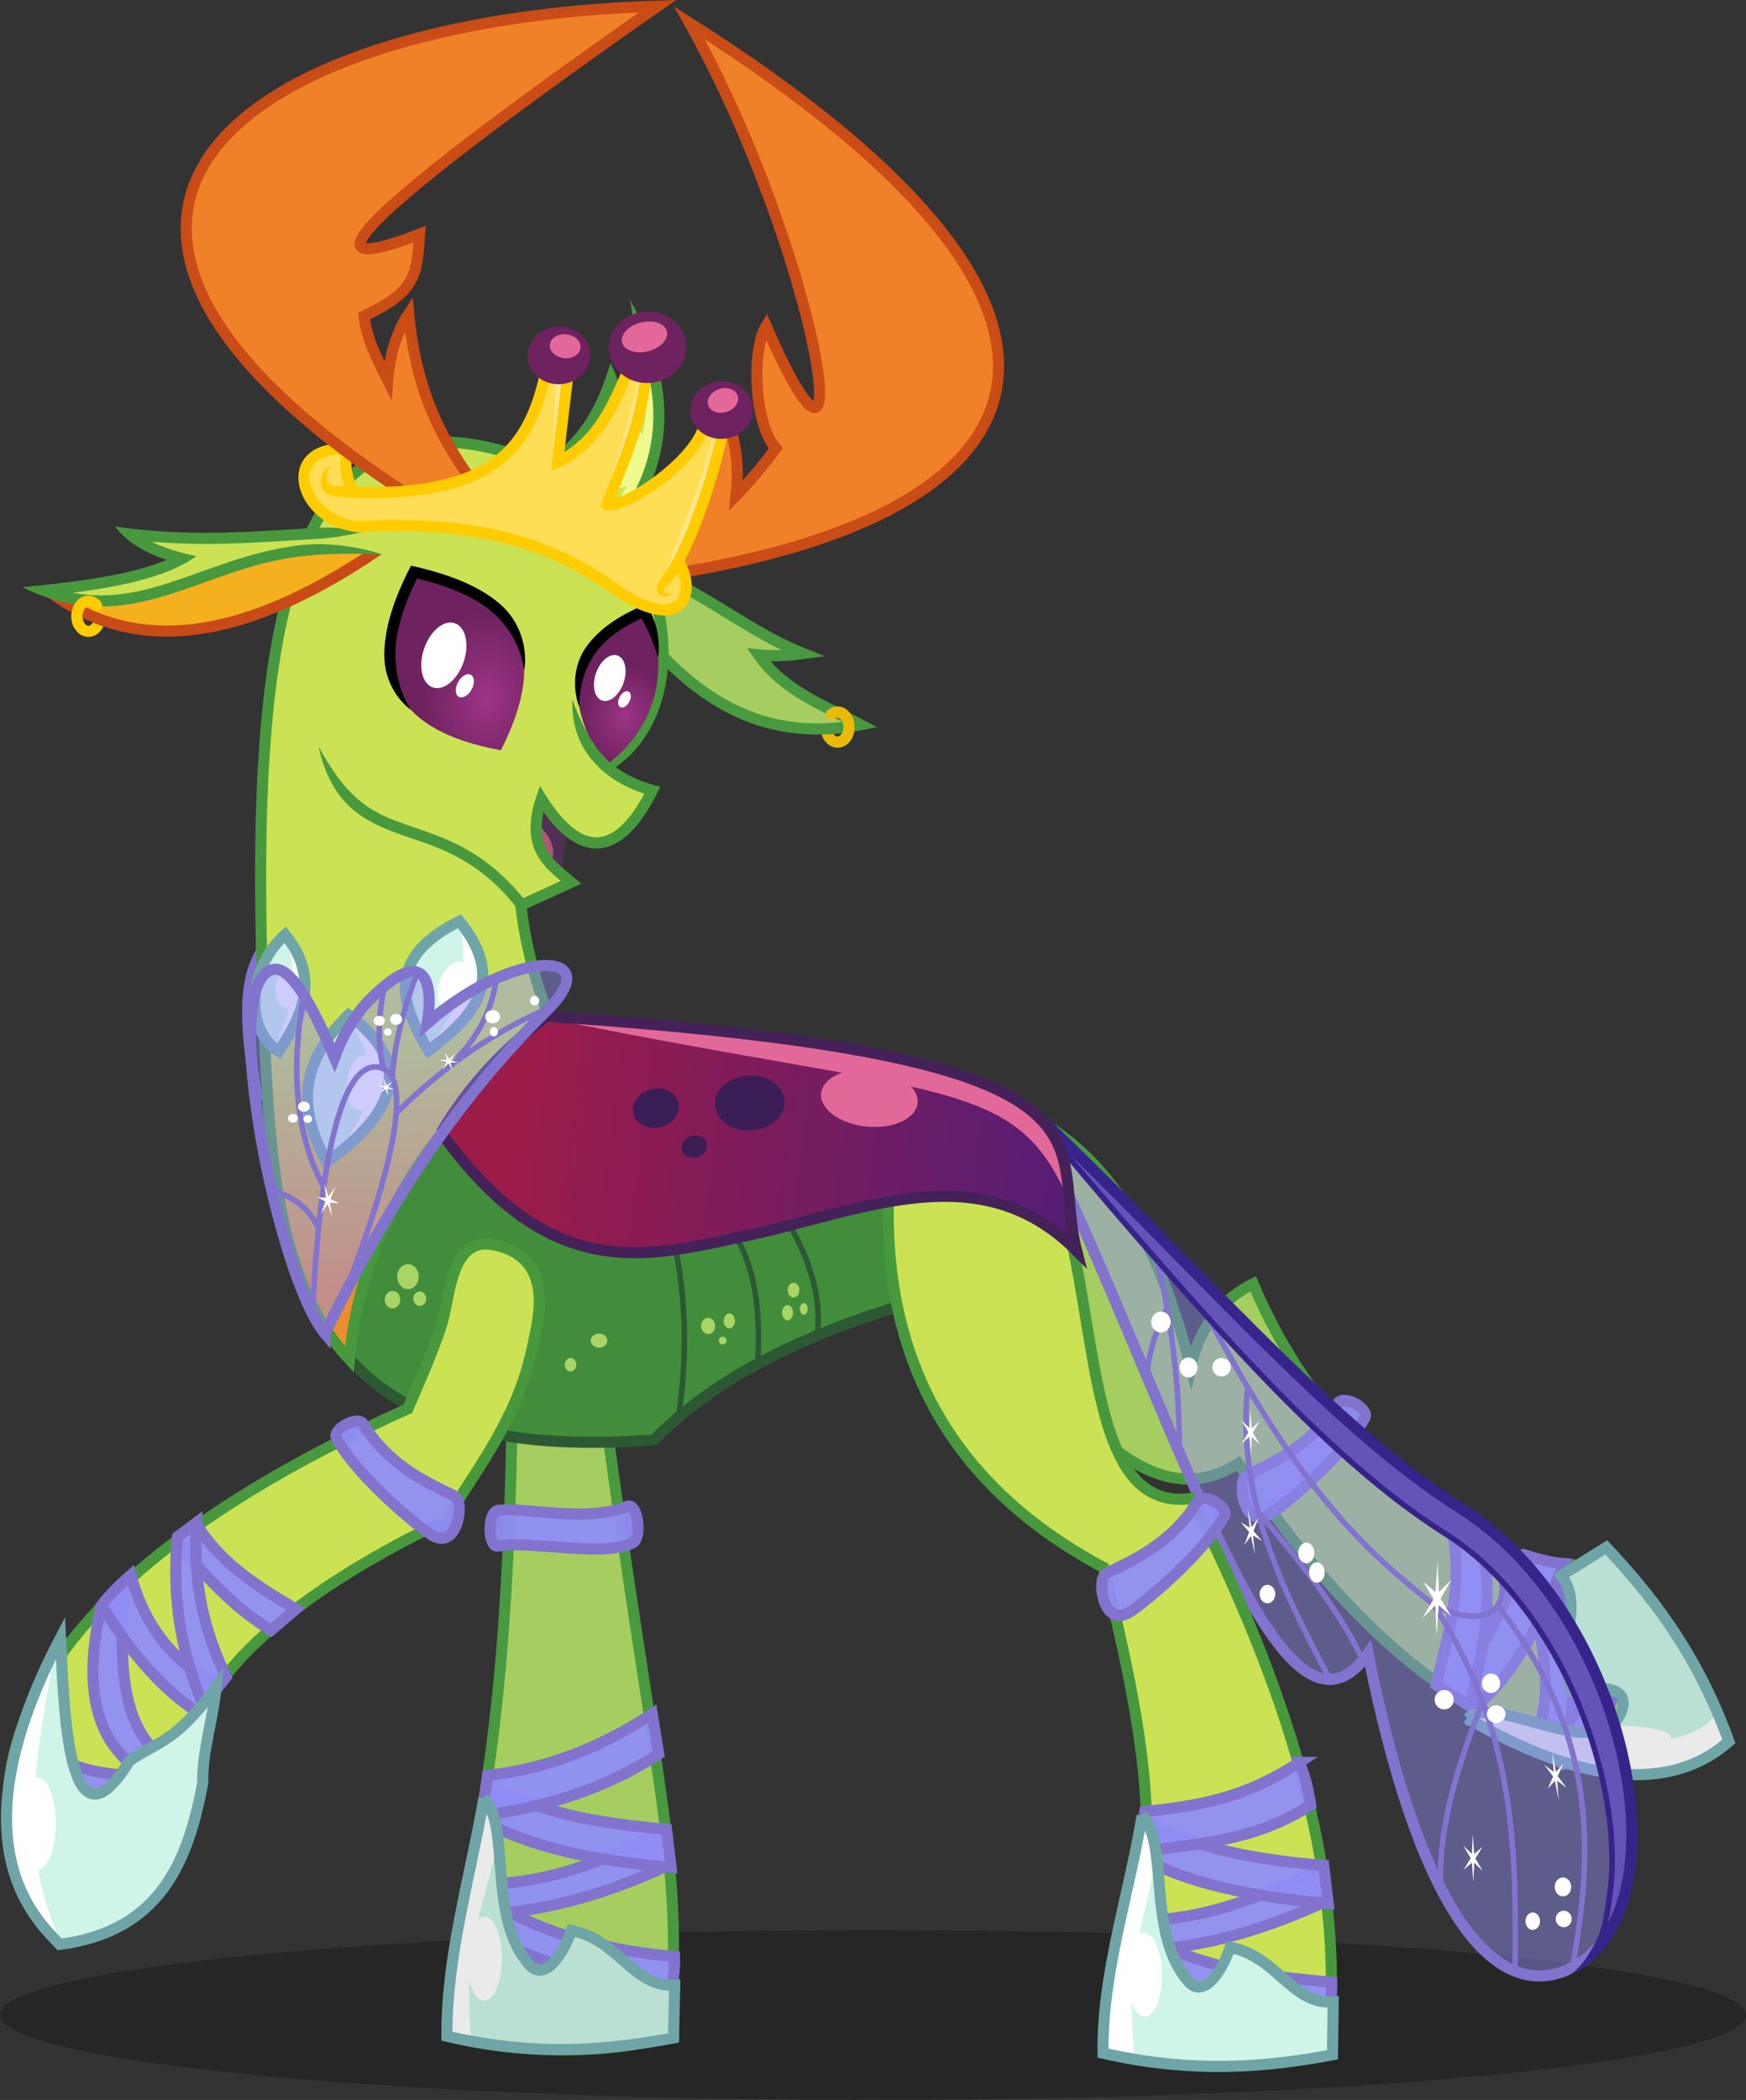 <?xml version="1.0" encoding="UTF-8" standalone="no"?>
<!-- Created with Inkscape (http://www.inkscape.org/) -->

<svg
   width="943.467"
   height="1134.398"
   viewBox="0 0 235.867 283.599"
   version="1.1"
   id="svg1"
   inkscape:version="1.5-dev (42e1870ef8, 2024-09-16)"
   sodipodi:docname="thorax_nodress.svg"
   xml:space="preserve"
   xmlns:inkscape="http://www.inkscape.org/namespaces/inkscape"
   xmlns:sodipodi="http://sodipodi.sourceforge.net/DTD/sodipodi-0.dtd"
   xmlns:xlink="http://www.w3.org/1999/xlink"
   xmlns="http://www.w3.org/2000/svg"
   xmlns:svg="http://www.w3.org/2000/svg"><rect x="0" y="0" width="235.867" height="283.599" fill="#333333" stroke="none"/><sodipodi:namedview
     id="namedview1"
     pagecolor="#ffffff"
     bordercolor="#000000"
     borderopacity="0.25"
     inkscape:showpageshadow="2"
     inkscape:pageopacity="0.0"
     inkscape:pagecheckerboard="false"
     inkscape:deskcolor="#d1d1d1"
     inkscape:document-units="px"
     inkscape:zoom="2.0000002"
     inkscape:cx="243.74998"
     inkscape:cy="701.24993"
     inkscape:window-width="1920"
     inkscape:window-height="1048"
     inkscape:window-maximized="1"
     inkscape:current-layer="layer2"
     showguides="true"
     showgrid="false" /><defs
     id="defs1"><inkscape:path-effect
       effect="taper_stroke"
       start_shape="center | center"
       end_shape="center | center"
       id="path-effect5"
       is_visible="true"
       lpeversion="1"
       stroke_width="1.5"
       subpath="1"
       attach_start="0.2"
       end_offset="0.2"
       start_smoothing="0.5"
       end_smoothing="0.5"
       jointype="extrapolated"
       miter_limit="100" /><inkscape:path-effect
       effect="taper_stroke"
       start_shape="center | center"
       end_shape="center | center"
       id="path-effect4"
       is_visible="true"
       lpeversion="1"
       stroke_width="1.5"
       subpath="1"
       attach_start="1.137"
       end_offset="1.025"
       start_smoothing="0.5"
       end_smoothing="0.5"
       jointype="extrapolated"
       miter_limit="100" /><inkscape:path-effect
       effect="taper_stroke"
       start_shape="center | center"
       end_shape="center | center"
       id="path-effect3"
       is_visible="true"
       lpeversion="1"
       stroke_width="1.5"
       subpath="1"
       attach_start="0.927"
       end_offset="0.944"
       start_smoothing="0.5"
       end_smoothing="0.5"
       jointype="extrapolated"
       miter_limit="100" /><inkscape:path-effect
       effect="taper_stroke"
       start_shape="center | center"
       end_shape="center | center"
       id="path-effect2"
       is_visible="true"
       lpeversion="1"
       stroke_width="1.5"
       subpath="1"
       attach_start="0.481"
       end_offset="1"
       start_smoothing="0.5"
       end_smoothing="0.5"
       jointype="extrapolated"
       miter_limit="100" /><inkscape:path-effect
       effect="taper_stroke"
       start_shape="center | center"
       end_shape="center | center"
       id="path-effect1"
       is_visible="true"
       lpeversion="1"
       stroke_width="1.5"
       subpath="1"
       attach_start="0.461"
       end_offset="0.457"
       start_smoothing="0.5"
       end_smoothing="0.5"
       jointype="extrapolated"
       miter_limit="100" /><inkscape:path-effect
       effect="taper_stroke"
       start_shape="center | center"
       end_shape="center | center"
       id="path-effect379"
       is_visible="true"
       lpeversion="1"
       stroke_width="1.5"
       subpath="1"
       attach_start="0.393"
       end_offset="0.251"
       start_smoothing="0.5"
       end_smoothing="0.5"
       jointype="extrapolated"
       miter_limit="100" /><linearGradient
       id="linearGradient223"
       inkscape:collect="always"><stop
         style="stop-color:#9d3487;stop-opacity:1;"
         offset="0"
         id="stop223" /><stop
         style="stop-color:#6e225f;stop-opacity:1"
         offset="1"
         id="stop224" /></linearGradient><linearGradient
       id="linearGradient61"
       inkscape:collect="always"><stop
         style="stop-color:#ea8e2e;stop-opacity:1"
         offset="0"
         id="stop61" /><stop
         style="stop-color:#cae254;stop-opacity:1"
         offset="1"
         id="stop62" /></linearGradient><linearGradient
       id="linearGradient50"
       inkscape:collect="always"><stop
         style="stop-color:#9b1c49;stop-opacity:1"
         offset="0"
         id="stop50" /><stop
         style="stop-color:#571d73;stop-opacity:1"
         offset="1"
         id="stop51" /></linearGradient><linearGradient
       inkscape:collect="always"
       xlink:href="#linearGradient50"
       id="linearGradient51"
       x1="307.446"
       y1="121.964"
       x2="380.127"
       y2="130.943"
       gradientUnits="userSpaceOnUse" /><linearGradient
       inkscape:collect="always"
       xlink:href="#linearGradient61"
       id="linearGradient62"
       x1="283.851"
       y1="145.485"
       x2="284.256"
       y2="110.376"
       gradientUnits="userSpaceOnUse" /><radialGradient
       inkscape:collect="always"
       xlink:href="#linearGradient223"
       id="radialGradient224"
       cx="303.079"
       cy="64.052"
       fx="303.079"
       fy="64.052"
       r="9.072"
       gradientTransform="matrix(0.968,0,-1.1631928e-6,1.326,9.621,-19.672)"
       gradientUnits="userSpaceOnUse" /><radialGradient
       inkscape:collect="always"
       xlink:href="#linearGradient223"
       id="radialGradient228"
       cx="321.655"
       cy="65.594"
       fx="321.655"
       fy="65.594"
       r="5.919"
       gradientTransform="matrix(0.997,0.078,-0.091,1.163,6.97,-33.657)"
       gradientUnits="userSpaceOnUse" /><clipPath
       clipPathUnits="userSpaceOnUse"
       id="clipPath251"><path
         style="fill:none;fill-opacity:1;fill-rule:nonzero;stroke:#000000;stroke-width:0.75;stroke-dasharray:none;stroke-opacity:1"
         d="m 375.741,120.096 c 0,0 1.905,2.464 6.521,7.944 3.059,3.631 13.395,15.846 22.124,25.215 4.03,4.325 8.886,9.328 13.989,13.928 4.21,3.796 8.994,7.691 14.103,10.912 5.49,3.461 9.824,8.462 13.037,13.484 3.939,6.156 6.373,12.585 7.743,17.867 0.851,3.282 1.332,6.262 1.564,8.843 0.282,3.14 0.202,5.766 -0.052,7.886 -0.342,2.849 -1.013,4.938 -1.705,6.456 -1.788,3.923 -3.766,5.021 -3.766,5.021 l 17.529,3.608 -12.985,-75.623 z"
         id="path251"
         sodipodi:nodetypes="cscsssssssc" /></clipPath><clipPath
       clipPathUnits="userSpaceOnUse"
       id="clipPath261"><path
         style="font-variation-settings:normal;opacity:1;fill:none;fill-opacity:1;stroke:#8173ce;stroke-width:0.75;stroke-linecap:butt;stroke-linejoin:miter;stroke-miterlimit:4;stroke-dasharray:none;stroke-dashoffset:0;stroke-opacity:1"
         d="m 450.651,239.008 5.108,-10.121 -0.538,-18.892 -9.821,-23.307 -34.499,-29.136 -32.775,-34.738 5.101,29.982 50.604,86.698 z"
         id="path262" /></clipPath><clipPath
       clipPathUnits="userSpaceOnUse"
       id="clipPath334"><path
         style="font-variation-settings:normal;opacity:1;fill:none;fill-opacity:1;stroke:#ffcc00;stroke-width:0.75;stroke-linecap:butt;stroke-linejoin:miter;stroke-miterlimit:30;stroke-dasharray:none;stroke-dashoffset:0;stroke-opacity:1"
         d="m 276.67,29.17 11.204,-0.307 -1.304,6.6 z"
         id="path335" /></clipPath><clipPath
       clipPathUnits="userSpaceOnUse"
       id="clipPath345"><path
         style="fill:#c84b17;stroke-width:1"
         d="m 244.57,50.436 -0.877,1.215 c 5.164,3.731 11.164,5.769 18.434,5.239 7.27,-0.53 15.777,-3.595 26.088,-10.616 l -6.687,18.686 -41.747,-8.518 z"
         id="path345"
         sodipodi:nodetypes="ccscccc" /></clipPath><clipPath
       clipPathUnits="userSpaceOnUse"
       id="clipPath348"><path
         style="fill:#48993f;stroke-width:1"
         d="m -332.93,65.748 c -5.727,3.711 -12.494,5.404 -20.691,3.83 l -2.107,-0.404 1.9,-0.996 -3.907,-0.748 0.153,6.945 23.061,-0.576 z"
         id="path348"
         sodipodi:nodetypes="cccc" /></clipPath></defs><g
     inkscape:groupmode="layer"
     id="layer2"
     inkscape:label="thorax"
     inkscape:highlight-color="#3b80eeff"
     style="display:inline"
     transform="translate(-237.219,29.033)"><path
       style="font-variation-settings:normal;opacity:1;vector-effect:none;fill:none;fill-opacity:0.451;stroke:#8173ce;stroke-width:1.5;stroke-linecap:butt;stroke-linejoin:miter;stroke-miterlimit:30;stroke-dasharray:none;stroke-dashoffset:0;stroke-opacity:1;-inkscape-stroke:none;stop-opacity:1"
       d="m 272.819,99.083 c -3.339,4.71 -2.088,12.54 -0.89,20.512"
       id="path1"
       sodipodi:nodetypes="cc" /><ellipse
       style="font-variation-settings:normal;opacity:1;fill:#000000;fill-opacity:0.247;stroke:none;stroke-width:0.669;stroke-linecap:butt;stroke-linejoin:miter;stroke-miterlimit:4;stroke-dasharray:none;stroke-dashoffset:0;stroke-opacity:1"
       id="path280"
       cx="355.152"
       cy="243.088"
       rx="117.933"
       ry="11.478" /><path
       style="font-variation-settings:normal;opacity:1;fill:#a5cd60;fill-opacity:1;stroke:#48993f;stroke-width:1.5;stroke-linecap:butt;stroke-linejoin:miter;stroke-miterlimit:4;stroke-dasharray:none;stroke-dashoffset:0;stroke-opacity:1;stop-opacity:1"
       d="m 318.806,49.503 c 8.571,12.777 18.62,22.42 34.674,19.338 -4.955,-2.598 -10.342,-4.539 -13.791,-9.429 2.184,0.219 4.138,0.071 6.025,-0.184 -8.443,-3.38 -14.787,-9.658 -25.124,-12.831"
       id="path160"
       sodipodi:nodetypes="ccccc" /><path
       style="font-variation-settings:normal;opacity:1;fill:#a5cd60;fill-opacity:1;stroke:#48993f;stroke-width:1.5;stroke-linecap:butt;stroke-linejoin:miter;stroke-miterlimit:4;stroke-dasharray:none;stroke-dashoffset:0;stroke-opacity:1;stop-opacity:1"
       d="m 316.107,140.163 c 9.169,73.38 13.806,79.864 11.525,105.664 -6.663,2.551 -20.332,2.647 -29.627,0.172 0.204,-23.747 9.366,-27.025 8.39,-106.107"
       id="path68"
       sodipodi:nodetypes="cccc" /><path
       style="fill:#418d3c;fill-opacity:1;stroke:#2c5933;stroke-width:1.5;stroke-dasharray:none;stroke-opacity:1"
       d="m 373.543,143.443 c -19.61,4.454 -36.946,10.71 -47.955,21.976 -21.56,1.641 -34.157,-2.917 -41.231,-11.022 1.792,-19.519 13.106,-33.84 27.507,-44.86 l 51.493,9.25"
       id="path72"
       sodipodi:nodetypes="ccccc" /><path
       style="fill:#f08129;fill-opacity:1;stroke:#ca4c17;stroke-width:1.5;stroke-miterlimit:30;stroke-dasharray:none;stroke-opacity:0.996"
       d="m 321.25,49.404 -4.307,-5.851 c 4.921,-1.927 16.96,-4.504 18.23,-16.752 1.742,4.329 1.833,7.737 1.478,11.104 1.377,-1.397 3.724,-4.099 5.364,-6.398 -3.044,-3.569 -3.212,-13.45 -1.298,-16.509 13.495,30.946 6.964,-9.977 -10.348,-40.928 65.326,41.396 47.561,68.556 -9.118,75.335 z"
       id="path102"
       sodipodi:nodetypes="cccccccc" /><path
       style="fill:url(#linearGradient62);fill-opacity:1;stroke:#48993e;stroke-width:1.5;stroke-dasharray:none;stroke-opacity:1"
       d="m 307.251,88.388 c 0.168,7.766 2.005,14.63 4.612,21.148 -14.401,11.02 -25.66,25.506 -27.452,45.025 -9.252,-10.036 -10.685,-25.532 -11.432,-42.721 -2.044,-47.064 0.221,-87.08 30.187,-80.448 25.034,5.541 29.559,34.289 16.431,42.804"
       id="path61"
       sodipodi:nodetypes="cccssc" /><path
       style="fill:#a5cd60;fill-opacity:1;stroke:#48993f;stroke-width:1.5;stroke-miterlimit:30;stroke-dasharray:none;stroke-opacity:1"
       d="m 365.215,139.881 c 11.37,14.037 24.749,38.099 39.276,28.726 7.255,10.555 27.772,41.449 59.013,40.057 0.245,-8.424 -3.028,-20.629 -10.06,-26.835 -10.653,3.362 -35.65,-10.61 -46.935,-37.49 -4.029,2.015 -7.206,5.565 -8.426,11.26 -5.984,-22.717 -14.777,-34.169 -33.104,-37.779"
       id="path60"
       sodipodi:nodetypes="ccccccc" /><path
       style="fill:#503155;fill-opacity:1;stroke:none;stroke-width:0.75;stroke-dasharray:none"
       d="m 314.083,83.249 c -0.597,1.999 -1.217,4.001 -0.573,5.876 -3.948,-1.489 -4.288,-7.472 -3.233,-9.934 0.632,1.076 1.865,2.56 3.806,4.058 z"
       id="path147"
       sodipodi:nodetypes="cccc" /><path
       style="fill:#ad5978;fill-opacity:1;stroke:none;stroke-width:0.75;stroke-dasharray:none"
       d="m 310.153,82.507 c 1.142,1.253 2.38,2.923 1.505,5.064 -0.939,-1.559 -1.775,-3.149 -1.505,-5.064 z"
       id="path150"
       sodipodi:nodetypes="ccc" /><path
       style="font-variation-settings:normal;opacity:1;fill:url(#radialGradient228);fill-opacity:1;stroke:none;stroke-width:1.885;stroke-linecap:butt;stroke-linejoin:miter;stroke-miterlimit:4;stroke-dasharray:none;stroke-dashoffset:0;stroke-opacity:1"
       d="m 318.976,74.366 c -7.126,-10.814 -3.181,-17.241 5.215,-20.85 3.913,6.727 1.884,15.86 -5.215,20.85 z"
       id="path227"
       sodipodi:nodetypes="ccc" /><path
       style="font-variation-settings:normal;opacity:1;fill:#000000;fill-opacity:1;fill-rule:nonzero;stroke:none;stroke-width:1.5;stroke-linecap:butt;stroke-linejoin:miter;stroke-miterlimit:4;stroke-dasharray:none;stroke-dashoffset:0;stroke-opacity:1"
       d="m 316.331,58.458 c -1.254,1.844 -1.52,3.91 -1.398,5.491 0.119,1.551 0.543,2.477 0.543,2.477 0,0 -0.044,-1.016 0.207,-2.444 0.262,-1.488 0.819,-3.148 1.884,-4.674 1.432,-2.081 3.839,-3.778 6.921,-5.103 l -0.944,-0.312 c 0,0 3e-5,5.5e-5 3e-5,5.5e-5 0.839,1.441 1.435,2.686 1.912,3.931 0.439,1.144 0.661,1.968 0.661,1.968 0,0 0.158,-0.838 0.073,-2.126 -0.088,-1.323 -0.444,-2.97 -1.349,-4.527 0,0 -4e-5,-6.2e-5 -0.33,-0.568 a 29.376,29.376 0 0 0 -0.614,0.256 c -3.235,1.39 -5.913,3.23 -7.565,5.63 z"
       id="path232"
       sodipodi:nodetypes="ccc"
       inkscape:path-effect="#path-effect2"
       inkscape:original-d="m 315.47503,66.426184 c -1.12589,-6.187539 2.62279,-10.291249 8.71648,-12.910044 1.13083,1.943893 1.7654,4.088657 1.92479,6.276296" /><path
       style="fill:#cae254;fill-opacity:1;fill-rule:nonzero;stroke:none;stroke-width:1.5;stroke-dasharray:none;stroke-opacity:1"
       d="m 314.558,65.473 c 1.111,7.161 5.191,10.641 10.794,12.23 -5.279,10.42 -10.594,8.101 -14.998,1.146 -2.185,6.795 1.148,8.832 4.012,11.274 l -6.687,3.058 C 296.664,79.237 285.955,87.365 280.263,71.779"
       id="path435"
       sodipodi:nodetypes="cccccc"
       inkscape:linked-fill="path423" /><path
       style="fill:#48993e;fill-opacity:1;fill-rule:nonzero;stroke:none;stroke-width:1.5;stroke-dasharray:none;stroke-opacity:1"
       d="m 317.766,71.882 c -2,-2.802 -3.207,-6.409 -3.207,-6.409 0,0 -0.389,3.904 1.983,7.276 2.079,2.936 5.078,4.675 8.606,5.676 l -0.464,-1.06 c -2.583,5.1 -5.002,6.801 -7.115,6.679 -0.845,-0.049 -1.708,-0.388 -2.597,-1.017 -1.334,-0.944 -2.694,-2.542 -3.983,-4.578 a 29.558,29.558 0 0 1 -0.798,-1.336 20.753,20.753 0 0 0 -0.55,1.508 c -2.34,7.277 1.347,9.608 4.24,12.074 l 0.175,-1.253 -6.687,3.058 0.9,0.217 c -4.232,-5.356 -8.457,-7.557 -12.328,-9.023 -3.856,-1.459 -7.248,-2.194 -10.046,-4.519 -1.783,-1.464 -3.109,-3.235 -4.109,-4.795 -0.969,-1.512 -1.522,-2.601 -1.522,-2.601 0,0 0.189,1.206 0.849,2.939 0.67,1.759 1.827,3.933 3.824,5.611 2.494,2.073 5.343,2.981 8.257,3.979 2.194,0.751 4.456,1.561 6.774,2.941 2.318,1.38 4.7,3.33 7.124,6.398 a 34.724,34.724 0 0 1 0.36,0.464 l 8.282,-3.787 a 44.139,44.139 0 0 0 -0.88,-0.771 c -1.463,-1.247 -2.915,-2.32 -3.729,-3.796 -0.407,-0.738 -0.672,-1.579 -0.718,-2.654 -0.045,-1.075 0.136,-2.388 0.662,-4.023 l -1.348,0.172 c 2.711,4.282 5.969,7.14 9.553,6.08 2.365,-0.7 4.608,-3.065 6.748,-7.288 a 36.074,36.074 0 0 0 0.408,-0.832 22.384,22.384 0 0 1 -0.873,-0.229 c -3.291,-0.933 -5.952,-2.503 -7.792,-5.1 z"
       id="path80"
       sodipodi:nodetypes="cccccc"
       inkscape:path-effect="#path-effect379"
       inkscape:original-d="m 314.55845,65.473158 c 1.11143,7.161101 5.19069,10.64074 10.7941,12.229726 -5.27862,10.420278 -10.59408,8.101036 -14.9976,1.14646 -2.18453,6.794622 1.14843,8.832111 4.01222,11.274129 l -6.6869,3.057652 C 296.66395,79.236794 285.95523,87.365306 280.26345,71.778885"
       inkscape:linked-fill="path423" /><path
       style="fill:#f08129;fill-opacity:1;stroke:#ca4c17;stroke-width:1.5;stroke-dasharray:none;stroke-opacity:0.996"
       d="m 296.927,40.65 6.96,-0.635 c -4.921,-6.883 -10.185,-13.142 -11.456,-26.669 -1.718,2.594 -2.591,5.745 -2.833,8.988 -1.377,-2.784 -2.857,-5.53 -3.203,-8.694 6.971,-3.272 7.109,-5.372 7.514,-11.051 -24.733,9.556 13.827,-17.982 32.151,-30.795 -57.023,1.748 -94.521,28.992 -29.133,68.856 z"
       id="path101"
       sodipodi:nodetypes="cccccccc" /><path
       id="path84"
       style="fill:#f5b01e;fill-opacity:1;stroke:none;stroke-width:1.875;stroke-dasharray:none;stroke-opacity:1"
       d="m 286.928,45.546 c -7.043,-1.823 -12.908,0.058 -18.716,2.117 -8.119,2.718 -15.085,6.273 -24.081,3.379 10.112,7.307 23.178,8.559 43.66,-5.389 -0.297,-0.052 -0.571,-0.064 -0.864,-0.107 z"
       sodipodi:nodetypes="ccccc" /><path
       id="path131"
       style="fill:#f5b01e;fill-opacity:1;stroke:#c84b17;stroke-width:1.5;stroke-dasharray:none;stroke-opacity:1"
       d="m 244.132,51.042 c 10.112,7.307 23.802,8.071 44.284,-5.878"
       sodipodi:nodetypes="cc" /><path
       id="path161"
       style="font-variation-settings:normal;opacity:1;fill:none;fill-opacity:1;stroke:#2c5933;stroke-width:0.75;stroke-linecap:butt;stroke-linejoin:miter;stroke-miterlimit:4;stroke-dasharray:none;stroke-dashoffset:0;stroke-opacity:1"
       d="m 343.886,136.41 c 2.732,4.805 4.39,9.78 3.713,15.124 m -11.005,-13.638 c 3.049,5.201 3.307,11.284 2.971,17.554 M 328.559,140.056 c 1.426,7.382 1.431,14.764 0.338,22.146" /><g
       id="g397"
       style="font-variation-settings:normal;opacity:1;vector-effect:none;fill:#908ef6;fill-opacity:0.95;stroke:#8173ce;stroke-width:1.5;stroke-linecap:butt;stroke-linejoin:miter;stroke-miterlimit:30;stroke-dasharray:none;stroke-dashoffset:0;stroke-opacity:1;-inkscape-stroke:none;stop-opacity:1"><path
         style="font-variation-settings:normal;opacity:1;vector-effect:none;fill:#908ef6;fill-opacity:0.95;stroke:#8173ce;stroke-width:1.5;stroke-linecap:butt;stroke-linejoin:miter;stroke-miterlimit:30;stroke-dasharray:none;stroke-dashoffset:0;stroke-opacity:1;-inkscape-stroke:none;stop-opacity:1"
         d="m 443.254,181.03 c 1.233,9.013 4.767,16.81 1.153,25.599 l 3.674,2.151 c 3.248,-9.185 0.661,-16.382 -0.208,-26.077"
         id="path394"
         sodipodi:nodetypes="cccc" /><path
         style="font-variation-settings:normal;opacity:1;vector-effect:none;fill:#908ef6;fill-opacity:0.95;stroke:#8173ce;stroke-width:1.5;stroke-linecap:butt;stroke-linejoin:miter;stroke-miterlimit:30;stroke-dasharray:none;stroke-dashoffset:0;stroke-opacity:1;-inkscape-stroke:none;stop-opacity:1"
         d="m 456.693,183.285 c 2.013,7.047 -0.945,21.881 -8.313,25.946 l -3.822,-2.209 c 8.749,-3.511 10.292,-18.178 8.3,-25.452"
         id="path395"
         sodipodi:nodetypes="cccc" /><path
         style="font-variation-settings:normal;opacity:1;vector-effect:none;fill:#908ef6;fill-opacity:0.95;stroke:#8173ce;stroke-width:1.5;stroke-linecap:butt;stroke-linejoin:miter;stroke-miterlimit:30;stroke-dasharray:none;stroke-dashoffset:0;stroke-opacity:1;-inkscape-stroke:none;stop-opacity:1"
         d="m 431.872,199.134 c 6.27,-5.036 7.632,-9.847 11.399,-18.141 1.553,0.468 3.336,1.009 5.267,1.144 -2.676,5.848 -5.295,13.778 -12.57,19.867"
         id="path396"
         sodipodi:nodetypes="cccc" /><path
         style="font-variation-settings:normal;opacity:1;vector-effect:none;fill:#908ef6;fill-opacity:0.95;stroke:#8173ce;stroke-width:1.5;stroke-linecap:butt;stroke-linejoin:miter;stroke-miterlimit:30;stroke-dasharray:none;stroke-dashoffset:0;stroke-opacity:1;-inkscape-stroke:none;stop-opacity:1"
         d="m 433.064,176.13 c 2.083,8.543 -0.094,14.965 -1.839,22.364 l 4.577,2.927 c 1.854,-8.638 3.381,-14.514 1.387,-23.003 -1.355,-0.62 -2.598,-1.431 -4.124,-2.289 z"
         id="path397"
         sodipodi:nodetypes="ccccc" /></g><g
       id="g324"><path
         style="font-variation-settings:normal;fill:#bae0d3;fill-opacity:1;stroke:none;stroke-width:1.5;stroke-linecap:butt;stroke-linejoin:miter;stroke-miterlimit:4;stroke-dasharray:none;stroke-dashoffset:0;stroke-opacity:1"
         d="m 435.465,203.053 c 3.962,-3.676 18.536,6.953 20.919,-1.404 0.86,-3.014 -3.589,-3.069 -6.902,-2.224 -2.462,-5.941 2.007,-11.202 -1.331,-15.699 l 6.056,-3.778 c 6.144,6.509 12.301,14.384 16.565,26.205 -11.091,9.743 -27.711,1.202 -35.307,-3.1 z"
         id="path322"
         sodipodi:nodetypes="csccccc" /><path
         id="path323"
         style="font-variation-settings:normal;opacity:1;fill:#eaeaea;fill-opacity:1;stroke:none;stroke-width:1.5;stroke-linecap:butt;stroke-linejoin:miter;stroke-miterlimit:30;stroke-dasharray:none;stroke-dashoffset:0;stroke-opacity:1"
         d="m 437.526,202.269 c -0.206,0.016 -0.404,0.042 -0.593,0.08 -0.233,0.047 -0.453,0.11 -0.658,0.194 -0.304,0.124 -0.575,0.292 -0.81,0.509 7.596,4.302 24.216,12.843 35.307,3.1 -0.435,-1.206 -0.89,-2.372 -1.362,-3.499 l -0.277,-0.233 c -6.492,8.296 -26.955,-0.146 -30.467,-0.146 h -9.8e-4 c -0.401,-0.029 -0.782,-0.033 -1.139,-0.005 z"
         sodipodi:nodetypes="sssccccsss" /><ellipse
         style="font-variation-settings:normal;opacity:1;fill:#eaeaea;fill-opacity:1;stroke:none;stroke-width:1.5;stroke-linecap:butt;stroke-linejoin:miter;stroke-miterlimit:30;stroke-dasharray:none;stroke-dashoffset:0;stroke-opacity:1"
         id="path324"
         cx="456.087"
         cy="205.588"
         rx="6.83"
         ry="1.535" /><path
         style="font-variation-settings:normal;fill:none;fill-opacity:1;stroke:#6fa5a7;stroke-width:1.5;stroke-linecap:butt;stroke-linejoin:miter;stroke-miterlimit:4;stroke-dasharray:none;stroke-dashoffset:0;stroke-opacity:1"
         d="m 435.465,203.053 c 3.962,-3.676 18.536,6.953 20.919,-1.404 0.86,-3.014 -3.589,-3.069 -6.902,-2.224 -2.462,-5.941 2.007,-11.202 -1.331,-15.699 l 6.056,-3.778 c 6.144,6.509 12.301,14.384 16.565,26.205 -11.091,9.743 -27.711,1.202 -35.307,-3.1 z"
         id="path321"
         sodipodi:nodetypes="csccccc" /></g><path
       style="font-variation-settings:normal;opacity:1;vector-effect:none;fill:#908ef6;fill-opacity:0.95;stroke:#8173ce;stroke-width:1.5;stroke-linecap:butt;stroke-linejoin:miter;stroke-miterlimit:30;stroke-dasharray:none;stroke-dashoffset:0;stroke-opacity:1;-inkscape-stroke:none;stop-opacity:1"
       d="m 405.432,170.401 c -1.036,0.967 -0.16,6.97 3.124,5.184 1.713,-0.931 10.12,-7.878 13.039,-13.13 0.694,-1.248 -2.892,-3.211 -3.622,-1.986 -4.068,6.829 -11.535,8.994 -12.541,9.932 z"
       id="path401"
       sodipodi:nodetypes="sssss" /><g
       id="g280"
       style="display:inline"><path
         style="fill:#908ef6;fill-opacity:0.451;stroke:#8173ce;stroke-width:1.5;stroke-dasharray:none;stroke-opacity:1"
         d="m 375.741,120.096 c 22.191,20.793 40.763,43.201 58.869,54.615 22.87,14.417 30.541,54.565 14.687,62.125 -9.729,4.639 -20.126,-6.664 -27.269,-42.566 -12.406,17.644 -26.55,-35.055 -46.287,-74.174 z"
         id="path14"
         sodipodi:nodetypes="csscc"
         clip-path="url(#clipPath261)" /><path
         id="path260"
         style="font-variation-settings:normal;opacity:1;fill:none;fill-opacity:1;stroke:#8173ce;stroke-width:0.75;stroke-linecap:butt;stroke-linejoin:miter;stroke-miterlimit:4;stroke-dasharray:none;stroke-dashoffset:0;stroke-opacity:1"
         d="m 394.907,147.557 c -1.339,2.406 -2.428,5.822 -2.736,8.956 m 0.875,-17.624 c 2.428,9.828 3.582,19.361 3.495,28.605 m 10.518,7.512 c 5.934,6.966 11.386,13.844 14.26,20.251 m -15.558,-36.902 c -1.465,14.729 4.535,27.08 11.076,39.312 m 20.576,3.277 c -3.025,8.059 -5.912,16.166 -5.604,25.371 m 7.823,-38.413 c 13.328,17.254 12.891,33.16 9.987,48.825 m -18.845,-49.181 c 11.396,17.184 11.271,33.906 11.112,49.682 M 398.418,144.963 c 12.001,23.204 20.211,33.127 31.846,42.194 3.269,2.548 11.677,4.17 9.542,-4.055"
         sodipodi:nodetypes="cccccccccccccccsc" /><path
         id="path252"
         style="fill:#6453b9;fill-opacity:1;fill-rule:nonzero;stroke:none;stroke-width:0.75;stroke-dasharray:none;stroke-opacity:1"
         d="m 375.741,120.096 c 0,0 1.905,2.464 6.521,7.944 3.059,3.631 13.396,15.846 22.124,25.215 4.03,4.325 8.885,9.328 13.988,13.928 4.21,3.796 8.995,7.691 14.103,10.912 5.49,3.461 9.824,8.462 13.037,13.484 3.939,6.156 6.373,12.585 7.743,17.867 0.851,3.282 1.332,6.262 1.563,8.843 0.282,3.14 0.202,5.765 -0.052,7.886 -0.342,2.849 -1.013,4.938 -1.705,6.456 -0.565,1.24 -1.149,2.198 -1.684,2.928 13.017,-10.003 5.025,-47.108 -16.769,-60.848 -18.106,-11.414 -36.679,-33.822 -58.87,-54.615 z" /><path
         id="path248"
         style="fill:none;fill-opacity:1;fill-rule:nonzero;stroke:#36238a;stroke-width:0.75;stroke-dasharray:none;stroke-opacity:1"
         d="m 375.741,120.096 c 0,0 1.905,2.464 6.521,7.944 3.059,3.631 13.396,15.846 22.124,25.215 4.03,4.325 8.885,9.328 13.988,13.928 4.21,3.796 8.995,7.691 14.103,10.912 5.49,3.461 9.824,8.462 13.037,13.484 3.939,6.156 6.373,12.585 7.743,17.867 0.851,3.282 1.332,6.262 1.563,8.843 0.282,3.14 0.202,5.765 -0.052,7.886 -0.342,2.849 -0.743,5.259 -1.435,6.777 -0.262,0.575 -0.63,1.329 -1.217,2.27"
         sodipodi:nodetypes="csssssssssc" /><path
         style="fill:none;fill-opacity:1;stroke:#37248b;stroke-width:1.5;stroke-dasharray:none;stroke-opacity:1"
         d="m 375.741,120.096 c 22.191,20.793 40.763,43.201 58.869,54.615 22.87,14.417 30.541,54.565 14.687,62.125 -9.729,4.639 -20.126,-6.664 -27.269,-42.566 -12.406,17.644 -26.55,-35.055 -46.287,-74.174 z"
         id="path250"
         sodipodi:nodetypes="csscc"
         clip-path="url(#clipPath251)" /><g
         id="g279"><ellipse
           style="font-variation-settings:normal;opacity:1;fill:#ffffff;fill-opacity:1;stroke:none;stroke-width:0.75;stroke-linecap:butt;stroke-linejoin:miter;stroke-miterlimit:4;stroke-dasharray:none;stroke-dashoffset:0;stroke-opacity:1"
           id="path263"
           cx="394.05"
           cy="149.506"
           rx="1.317"
           ry="1.418" /><ellipse
           style="font-variation-settings:normal;opacity:1;fill:#ffffff;fill-opacity:1;stroke:none;stroke-width:0.75;stroke-linecap:butt;stroke-linejoin:miter;stroke-miterlimit:4;stroke-dasharray:none;stroke-dashoffset:0;stroke-opacity:1"
           id="path264"
           cx="402.239"
           cy="155.613"
           rx="1.249"
           ry="1.249" /><ellipse
           style="font-variation-settings:normal;opacity:1;fill:#ffffff;fill-opacity:1;stroke:none;stroke-width:0.75;stroke-linecap:butt;stroke-linejoin:miter;stroke-miterlimit:4;stroke-dasharray:none;stroke-dashoffset:0;stroke-opacity:1"
           id="path265"
           cx="397.775"
           cy="155.645"
           rx="1.215"
           ry="1.35" /><ellipse
           style="font-variation-settings:normal;opacity:1;fill:#ffffff;fill-opacity:1;stroke:none;stroke-width:0.75;stroke-linecap:butt;stroke-linejoin:miter;stroke-miterlimit:4;stroke-dasharray:none;stroke-dashoffset:0;stroke-opacity:1"
           id="path266"
           cx="439.336"
           cy="202.473"
           rx="1.265"
           ry="1.194" /><ellipse
           style="font-variation-settings:normal;opacity:1;fill:#ffffff;fill-opacity:1;stroke:none;stroke-width:0.75;stroke-linecap:butt;stroke-linejoin:miter;stroke-miterlimit:4;stroke-dasharray:none;stroke-dashoffset:0;stroke-opacity:1"
           id="path267"
           cx="438.644"
           cy="198.296"
           rx="1.241"
           ry="1.313" /><ellipse
           style="font-variation-settings:normal;opacity:1;fill:#ffffff;fill-opacity:1;stroke:none;stroke-width:0.75;stroke-linecap:butt;stroke-linejoin:miter;stroke-miterlimit:4;stroke-dasharray:none;stroke-dashoffset:0;stroke-opacity:1"
           id="path268"
           cx="432.318"
           cy="200.516"
           rx="1.289"
           ry="1.313" /><ellipse
           style="font-variation-settings:normal;opacity:1;fill:#ffffff;fill-opacity:1;stroke:none;stroke-width:0.75;stroke-linecap:butt;stroke-linejoin:miter;stroke-miterlimit:4;stroke-dasharray:none;stroke-dashoffset:0;stroke-opacity:1"
           id="path269"
           cx="448.461"
           cy="230.121"
           rx="1.08"
           ry="1.114" /><ellipse
           style="font-variation-settings:normal;opacity:1;fill:#ffffff;fill-opacity:1;stroke:none;stroke-width:0.75;stroke-linecap:butt;stroke-linejoin:miter;stroke-miterlimit:4;stroke-dasharray:none;stroke-dashoffset:0;stroke-opacity:1"
           id="path270"
           cx="444.275"
           cy="230.425"
           rx="0.979"
           ry="1.182" /><ellipse
           style="font-variation-settings:normal;opacity:1;fill:#ffffff;fill-opacity:1;stroke:none;stroke-width:0.75;stroke-linecap:butt;stroke-linejoin:miter;stroke-miterlimit:4;stroke-dasharray:none;stroke-dashoffset:0;stroke-opacity:1"
           id="path271"
           cx="448.359"
           cy="225.8"
           rx="1.114"
           ry="1.283" /><ellipse
           style="font-variation-settings:normal;opacity:1;fill:#ffffff;fill-opacity:1;stroke:none;stroke-width:0.75;stroke-linecap:butt;stroke-linejoin:miter;stroke-miterlimit:4;stroke-dasharray:none;stroke-dashoffset:0;stroke-opacity:1"
           id="path272"
           cx="408.439"
           cy="186.244"
           rx="1.055"
           ry="1.244" /><ellipse
           style="font-variation-settings:normal;opacity:1;fill:#ffffff;fill-opacity:1;stroke:none;stroke-width:0.75;stroke-linecap:butt;stroke-linejoin:miter;stroke-miterlimit:4;stroke-dasharray:none;stroke-dashoffset:0;stroke-opacity:1"
           id="path273"
           cx="413.681"
           cy="180.696"
           rx="1.093"
           ry="1.395" /><ellipse
           style="font-variation-settings:normal;opacity:1;fill:#ffffff;fill-opacity:1;stroke:none;stroke-width:0.75;stroke-linecap:butt;stroke-linejoin:miter;stroke-miterlimit:4;stroke-dasharray:none;stroke-dashoffset:0;stroke-opacity:1"
           id="path274"
           cx="415.113"
           cy="183.334"
           rx="1.055"
           ry="1.382" /><path
           sodipodi:type="star"
           style="font-variation-settings:normal;opacity:1;fill:#ffffff;fill-opacity:1;stroke:none;stroke-width:1.667;stroke-linecap:butt;stroke-linejoin:miter;stroke-miterlimit:4;stroke-dasharray:none;stroke-dashoffset:0;stroke-opacity:1"
           id="path275"
           inkscape:flatsided="false"
           sodipodi:sides="6"
           sodipodi:cx="436.88275"
           sodipodi:cy="218.24362"
           sodipodi:r1="4.8752146"
           sodipodi:r2="1.0334816"
           sodipodi:arg1="1.6041971"
           sodipodi:arg2="2.1277959"
           inkscape:rounded="0"
           inkscape:randomized="0"
           d="m 436.72,223.116 -0.384,-3.995 -3.755,1.418 3.268,-2.33 -3.105,-2.543 3.652,1.665 0.649,-3.961 0.384,3.995 3.755,-1.418 -3.268,2.33 3.105,2.543 -3.652,-1.665 z"
           transform="matrix(0.305,-0.004,0.017,0.664,299.254,78.768)" /><path
           sodipodi:type="star"
           style="font-variation-settings:normal;opacity:1;fill:#ffffff;fill-opacity:1;stroke:none;stroke-width:1.667;stroke-linecap:butt;stroke-linejoin:miter;stroke-miterlimit:4;stroke-dasharray:none;stroke-dashoffset:0;stroke-opacity:1"
           id="path276"
           inkscape:flatsided="false"
           sodipodi:sides="6"
           sodipodi:cx="436.88275"
           sodipodi:cy="218.24362"
           sodipodi:r1="4.8752146"
           sodipodi:r2="1.0334816"
           sodipodi:arg1="1.6041971"
           sodipodi:arg2="2.1277959"
           inkscape:rounded="0"
           inkscape:randomized="0"
           d="m 436.72,223.116 -0.384,-3.995 -3.755,1.418 3.268,-2.33 -3.105,-2.543 3.652,1.665 0.649,-3.961 0.384,3.995 3.755,-1.418 -3.268,2.33 3.105,2.543 -3.652,-1.665 z"
           transform="matrix(-0.305,-0.004,0.08,0.664,563.133,67.695)" /><path
           sodipodi:type="star"
           style="font-variation-settings:normal;opacity:1;fill:#ffffff;fill-opacity:1;stroke:none;stroke-width:1.103;stroke-linecap:butt;stroke-linejoin:miter;stroke-miterlimit:4;stroke-dasharray:none;stroke-dashoffset:0;stroke-opacity:1"
           id="path277"
           inkscape:flatsided="false"
           sodipodi:sides="6"
           sodipodi:cx="436.88275"
           sodipodi:cy="218.24362"
           sodipodi:r1="4.8752146"
           sodipodi:r2="1.0334816"
           sodipodi:arg1="1.6041971"
           sodipodi:arg2="2.1277959"
           inkscape:rounded="0"
           inkscape:randomized="0"
           d="m 436.72,223.116 -0.384,-3.995 -3.755,1.418 3.268,-2.33 -3.105,-2.543 3.652,1.665 0.649,-3.961 0.384,3.995 3.755,-1.418 -3.268,2.33 3.105,2.543 -3.652,-1.665 z"
           transform="matrix(0.457,-0.063,0.002,1.011,231.263,-6.238)" /><path
           sodipodi:type="star"
           style="font-variation-settings:normal;opacity:1;fill:#ffffff;fill-opacity:1;stroke:none;stroke-width:1.737;stroke-linecap:butt;stroke-linejoin:miter;stroke-miterlimit:4;stroke-dasharray:none;stroke-dashoffset:0;stroke-opacity:1"
           id="path278"
           inkscape:flatsided="false"
           sodipodi:sides="6"
           sodipodi:cx="436.88275"
           sodipodi:cy="218.24362"
           sodipodi:r1="4.8752146"
           sodipodi:r2="1.0334816"
           sodipodi:arg1="1.6041971"
           sodipodi:arg2="2.1277959"
           inkscape:rounded="0"
           inkscape:randomized="0"
           d="m 436.72,223.116 -0.384,-3.995 -3.755,1.418 3.268,-2.33 -3.105,-2.543 3.652,1.665 0.649,-3.961 0.384,3.995 3.755,-1.418 -3.268,2.33 3.105,2.543 -3.652,-1.665 z"
           transform="matrix(-0.29,-0.04,-0.002,0.642,533.299,41.779)" /><path
           sodipodi:type="star"
           style="font-variation-settings:normal;opacity:1;fill:#ffffff;fill-opacity:1;stroke:none;stroke-width:1.737;stroke-linecap:butt;stroke-linejoin:miter;stroke-miterlimit:4;stroke-dasharray:none;stroke-dashoffset:0;stroke-opacity:1"
           id="path279"
           inkscape:flatsided="false"
           sodipodi:sides="6"
           sodipodi:cx="436.88275"
           sodipodi:cy="218.24362"
           sodipodi:r1="4.8752146"
           sodipodi:r2="1.0334816"
           sodipodi:arg1="1.6041971"
           sodipodi:arg2="2.1277959"
           inkscape:rounded="0"
           inkscape:randomized="0"
           d="m 436.72,223.116 -0.384,-3.995 -3.755,1.418 3.268,-2.33 -3.105,-2.543 3.652,1.665 0.649,-3.961 0.384,3.995 3.755,-1.418 -3.268,2.33 3.105,2.543 -3.652,-1.665 z"
           transform="matrix(0.28,-0.088,0.109,0.633,260.146,78.103)" /></g></g><path
       style="font-variation-settings:normal;opacity:1;fill:#cae254;fill-opacity:1;stroke:#48993e;stroke-width:1.5;stroke-linecap:butt;stroke-linejoin:miter;stroke-miterlimit:4;stroke-dasharray:none;stroke-dashoffset:0;stroke-opacity:1;stop-opacity:1"
       d="m 381.707,137.231 c 3.955,17.377 3.561,37.878 16.475,36.105 12.258,24.433 21.202,49.929 18.373,74.722 -7.005,1.797 -20.918,1.615 -29.163,-0.405 2.116,-21.662 10.021,-21.476 -1.098,-64.993 C 364.449,170.97 355.823,152.772 357.385,129.556"
       id="path58"
       sodipodi:nodetypes="cccccc" /><g
       id="g53"><path
         style="fill:url(#linearGradient51);fill-opacity:1;stroke:none;stroke-width:1.875;stroke-opacity:1"
         d="m 297.208,124.315 c 3.706,-6.247 7.685,-11.31 13.827,-16.105 81.341,5.467 67.726,16.591 71.62,31.659 -13.076,-13.107 -29.113,-5.319 -44.457,-2.048 -13.498,2.877 -26.09,7.174 -40.989,-13.506 z"
         id="path7"
         sodipodi:nodetypes="cccsc" /><path
         id="path9"
         style="fill:#e3689a;fill-opacity:1;stroke:none;stroke-width:1.875"
         d="m 311.194,108.221 0.007,0.267 c 53.856,10.955 63.308,7.74 70.505,24.896 -0.996,-11.772 -1.484,-20.51 -70.513,-25.163 z" /><path
         style="fill:none;fill-opacity:1;stroke:#442259;stroke-width:1.5;stroke-dasharray:none;stroke-opacity:1"
         d="m 296.819,123.926 c 3.706,-6.247 8.074,-10.921 14.215,-15.716 65.274,4.387 69.4,12.417 70.495,23.204 0.27,2.655 0.355,5.478 1.124,8.454 -13.076,-13.107 -29.113,-5.319 -44.457,-2.048 -13.498,2.877 -26.479,6.785 -41.378,-13.895 z"
         id="path53"
         sodipodi:nodetypes="ccscsc" /></g><g
       id="g333"
       transform="rotate(-8.864,248.845,18.273)"><path
         style="fill:#cae254;fill-opacity:1;stroke:none;stroke-width:1.875;stroke-dasharray:none;stroke-opacity:1"
         d="m 309.998,53.552 c 0.637,0.933 1.281,1.865 2.229,2.736 9.535,-6.982 14.4,-16.171 10.812,-29.357 -0.593,3.478 -2.263,6.556 -4.317,9.208 -0.031,-1.049 -0.144,-2.099 -0.366,-3.148 -2.067,3.89 -5.332,8.583 -11.123,10.492 -0.007,0.561 0.045,1.092 0.101,1.621"
         id="path182"
         sodipodi:nodetypes="ccccccc" /><path
         style="font-variation-settings:normal;opacity:1;fill:#effa8e;fill-opacity:1;stroke:none;stroke-width:0.938;stroke-linecap:butt;stroke-linejoin:miter;stroke-miterlimit:4;stroke-dasharray:none;stroke-dashoffset:0;stroke-opacity:1"
         d="m 311.389,55.469 c 7.103,-6.555 12.155,-14.833 12.13,-27.378 2.551,14.121 -4.009,23.096 -11.332,28.218 z"
         id="path180"
         sodipodi:nodetypes="cccc" /><ellipse
         style="font-variation-settings:normal;opacity:1;fill:#effa8e;fill-opacity:1;stroke:none;stroke-width:0.937;stroke-linecap:butt;stroke-linejoin:miter;stroke-miterlimit:4;stroke-dasharray:none;stroke-dashoffset:0;stroke-opacity:1"
         id="path181"
         cx="302.324"
         cy="-110.524"
         rx="1.768"
         ry="4.134"
         transform="rotate(27.947)" /><path
         style="fill:#48993e;fill-opacity:1;fill-rule:nonzero;stroke:none;stroke-width:1.5;stroke-miterlimit:30;stroke-dasharray:none;stroke-opacity:1"
         d="m 312.546,55.557 c -1.051,-1.012 -2.548,-2.005 -2.548,-2.005 0,0 0.214,1.819 1.502,3.081 0.071,0.069 0.145,0.139 0.22,0.207 a 10.649,10.649 0 0 0 0.465,0.403 46.657,46.657 0 0 0 0.485,-0.35 c 9.751,-7.14 14.772,-16.637 11.092,-30.159 a 40.141,40.141 0 0 0 -1.298,-3.949 15.764,15.764 0 0 1 -0.165,4.02 c -0.567,3.32 -2.168,6.29 -4.171,8.875 l 1.343,0.437 c -0.032,-1.088 -0.149,-2.183 -0.382,-3.281 a 16.866,16.866 0 0 0 -0.528,-1.925 42.088,42.088 0 0 1 -0.868,1.728 c -2.031,3.822 -5.172,8.311 -10.696,10.132 a 15.47,15.47 0 0 1 -0.491,0.153 8.756,8.756 0 0 0 -0.024,0.55 c -4.3e-4,0.034 -6.6e-4,0.069 -6.9e-4,0.103 0.001,0.858 0.852,1.528 0.852,1.528 0,0 0.646,-0.852 0.648,-1.527 3e-5,-0.028 2.2e-4,-0.057 5.7e-4,-0.086 l -0.515,0.703 c 6.062,-1.998 9.447,-6.892 11.551,-10.852 l -1.396,-0.197 c 0.212,1.001 0.32,2.005 0.35,3.015 a 19.566,19.566 0 0 1 -0.051,2.11 30.601,30.601 0 0 0 1.394,-1.673 c 2.105,-2.717 3.844,-5.908 4.464,-9.541 l -1.463,0.071 c 1.76,6.467 1.438,11.868 -0.456,16.525 -1.894,4.657 -5.385,8.595 -10.075,12.029 l 0.95,0.053 c -0.064,-0.059 -0.127,-0.119 -0.189,-0.178 z"
         id="path100"
         sodipodi:nodetypes="ccccccc"
         inkscape:path-effect="#path-effect3"
         inkscape:original-d="m 309.99825,53.551909 c 0.63719,0.933244 1.28056,1.865246 2.22907,2.736273 9.53499,-6.981894 14.3998,-16.171399 10.81157,-29.356677 -0.59344,3.477676 -2.26308,6.55628 -4.31725,9.20831 -0.0311,-1.04939 -0.14369,-2.098781 -0.36576,-3.148171 -2.06691,3.890252 -5.33164,8.583196 -11.12331,10.491976 -0.007,0.56076 0.0453,1.092097 0.10119,1.621488" /></g><path
       style="fill:#cae254;fill-opacity:1;fill-rule:nonzero;stroke:none;stroke-width:1.5;stroke-miterlimit:30;stroke-dasharray:none;stroke-opacity:1"
       d="m 288.922,45.867 c -20.284,-4.154 -29.652,10.745 -45.734,4.85 7.469,-0.796 14.3,-1.92 18.644,-4.324 -2.756,-0.712 -5.235,-1.701 -7.093,-3.31 11.751,1.405 21.141,-0.143 31.613,-0.338 2.048,0.995 2.369,2.056 2.57,3.122 z"
       id="path224"
       sodipodi:nodetypes="cccccc"
       inkscape:linked-fill="path212" /><path
       style="fill:#48993e;fill-opacity:1;fill-rule:nonzero;stroke:none;stroke-width:1.5;stroke-miterlimit:30;stroke-dasharray:none;stroke-opacity:1"
       d="m 278.005,46.088 c 5.358,-0.605 10.918,-0.221 10.918,-0.221 0,0 -5.295,-1.921 -11.086,-1.27 -5.421,0.611 -10.069,2.38 -14.433,3.937 -3.28,1.17 -6.416,2.225 -9.648,2.642 -3.232,0.417 -6.562,0.211 -10.308,-1.162 l -0.179,1.45 c 7.437,-0.792 14.415,-1.916 18.927,-4.413 a 16.654,16.654 0 0 0 1.562,-0.981 34.471,34.471 0 0 1 -1.737,-0.401 c -2.698,-0.697 -5.066,-1.658 -6.789,-3.151 l -0.58,1.312 c 9.48,1.133 17.449,0.36 25.562,-0.089 3.067,-0.17 6.14,-0.993 6.14,-0.993 0,0 -3.111,-0.677 -6.222,-0.504 -8.162,0.452 -15.99,1.21 -25.301,0.097 a 78.429,78.429 0 0 1 -2.085,-0.278 11.089,11.089 0 0 0 1.505,1.589 c 1.985,1.719 4.594,2.746 7.396,3.47 l -0.176,-1.382 c -2.069,1.145 -4.801,2.016 -7.943,2.688 -3.143,0.672 -6.695,1.15 -10.417,1.547 a 212.446,212.446 0 0 1 -2.876,0.287 26.287,26.287 0 0 0 2.697,1.163 c 6.647,2.437 12.198,1.425 17.692,-0.347 5.473,-1.765 10.874,-4.253 17.382,-4.987 z"
       id="path103"
       sodipodi:nodetypes="ccccc"
       inkscape:path-effect="#path-effect5"
       inkscape:original-d="m 288.92227,45.867404 c -20.28418,-4.153772 -29.65172,10.745372 -45.73355,4.85032 7.46929,-0.795809 14.30023,-1.919987 18.64352,-4.323842 -2.75564,-0.712147 -5.23459,-1.700889 -7.09253,-3.310465 11.75089,1.404564 21.14069,-0.143351 31.61293,-0.337693"
       inkscape:linked-fill="path212" /><ellipse
       style="font-variation-settings:normal;opacity:1;fill:#3c1e57;fill-opacity:1;stroke:none;stroke-width:0.94;stroke-linecap:butt;stroke-linejoin:miter;stroke-miterlimit:4;stroke-dasharray:none;stroke-dashoffset:0;stroke-opacity:1"
       id="path162"
       cx="338.791"
       cy="118.964"
       rx="3.094"
       ry="2.693"
       transform="matrix(1,0.007,-0.109,0.994,0,0)" /><ellipse
       style="font-variation-settings:normal;opacity:1;fill:#3c1e57;fill-opacity:1;stroke:none;stroke-width:0.939;stroke-linecap:butt;stroke-linejoin:miter;stroke-miterlimit:4;stroke-dasharray:none;stroke-dashoffset:0;stroke-opacity:1"
       id="path163"
       cx="341.239"
       cy="123.129"
       rx="1.716"
       ry="1.529"
       transform="matrix(1,0.009,-0.083,0.997,0,0)" /><ellipse
       style="font-variation-settings:normal;opacity:1;fill:#3c1e57;fill-opacity:1;stroke:none;stroke-width:0.938;stroke-linecap:butt;stroke-linejoin:miter;stroke-miterlimit:4;stroke-dasharray:none;stroke-dashoffset:0;stroke-opacity:1"
       id="path165"
       cx="345.576"
       cy="116.01"
       rx="4.706"
       ry="3.731"
       transform="matrix(1,0.012,-0.061,0.998,0,0)" /><ellipse
       style="font-variation-settings:normal;opacity:1;fill:#e3689a;fill-opacity:1;stroke:none;stroke-width:0.938;stroke-linecap:butt;stroke-linejoin:miter;stroke-miterlimit:4;stroke-dasharray:none;stroke-dashoffset:0;stroke-opacity:1"
       id="path179"
       cx="364.832"
       cy="83.109"
       rx="6.549"
       ry="3.848"
       transform="rotate(5.756)" /><ellipse
       style="font-variation-settings:normal;opacity:1;fill:#a8d566;fill-opacity:1;stroke:none;stroke-width:0.938;stroke-linecap:butt;stroke-linejoin:miter;stroke-miterlimit:4;stroke-dasharray:none;stroke-dashoffset:0;stroke-opacity:1"
       id="path183"
       cx="292.333"
       cy="143.381"
       rx="1.452"
       ry="1.688" /><ellipse
       style="font-variation-settings:normal;opacity:1;fill:#a8d566;fill-opacity:1;stroke:none;stroke-width:0.938;stroke-linecap:butt;stroke-linejoin:miter;stroke-miterlimit:4;stroke-dasharray:none;stroke-dashoffset:0;stroke-opacity:1"
       id="path184"
       cx="290.24"
       cy="146.487"
       rx="1.046"
       ry="1.182" /><ellipse
       style="font-variation-settings:normal;opacity:1;fill:#a8d566;fill-opacity:1;stroke:none;stroke-width:0.938;stroke-linecap:butt;stroke-linejoin:miter;stroke-miterlimit:4;stroke-dasharray:none;stroke-dashoffset:0;stroke-opacity:1"
       id="path185"
       cx="293.919"
       cy="146.352"
       rx="0.878"
       ry="0.979" /><ellipse
       style="font-variation-settings:normal;opacity:1;fill:#a8d566;fill-opacity:1;stroke:none;stroke-width:0.938;stroke-linecap:butt;stroke-linejoin:miter;stroke-miterlimit:4;stroke-dasharray:none;stroke-dashoffset:0;stroke-opacity:1"
       id="path187"
       cx="332.883"
       cy="150.033"
       rx="0.955"
       ry="1.098" /><ellipse
       style="font-variation-settings:normal;opacity:1;fill:#a8d566;fill-opacity:1;stroke:none;stroke-width:0.938;stroke-linecap:butt;stroke-linejoin:miter;stroke-miterlimit:4;stroke-dasharray:none;stroke-dashoffset:0;stroke-opacity:1"
       id="path189"
       cx="334.84"
       cy="152.015"
       rx="0.525"
       ry="0.525" /><ellipse
       style="font-variation-settings:normal;opacity:1;fill:#a8d566;fill-opacity:1;stroke:none;stroke-width:0.938;stroke-linecap:butt;stroke-linejoin:miter;stroke-miterlimit:4;stroke-dasharray:none;stroke-dashoffset:0;stroke-opacity:1"
       id="path190"
       cx="335.745"
       cy="149.355"
       rx="0.764"
       ry="1.003" /><ellipse
       style="font-variation-settings:normal;opacity:1;fill:#a8d566;fill-opacity:1;stroke:none;stroke-width:0.938;stroke-linecap:butt;stroke-linejoin:miter;stroke-miterlimit:4;stroke-dasharray:none;stroke-dashoffset:0;stroke-opacity:1"
       id="path191"
       cx="344.423"
       cy="145.199"
       rx="0.788"
       ry="1.003" /><ellipse
       style="font-variation-settings:normal;opacity:1;fill:#a8d566;fill-opacity:1;stroke:none;stroke-width:0.938;stroke-linecap:butt;stroke-linejoin:miter;stroke-miterlimit:4;stroke-dasharray:none;stroke-dashoffset:0;stroke-opacity:1"
       id="path193"
       cx="343.611"
       cy="148.254"
       rx="0.74"
       ry="1.027" /><ellipse
       style="font-variation-settings:normal;opacity:1;fill:#a8d566;fill-opacity:1;stroke:none;stroke-width:0.938;stroke-linecap:butt;stroke-linejoin:miter;stroke-miterlimit:4;stroke-dasharray:none;stroke-dashoffset:0;stroke-opacity:1"
       id="path194"
       cx="345.807"
       cy="147.729"
       rx="0.525"
       ry="0.788" /><ellipse
       style="font-variation-settings:normal;opacity:1;fill:#a8d566;fill-opacity:1;stroke:none;stroke-width:0.938;stroke-linecap:butt;stroke-linejoin:miter;stroke-miterlimit:4;stroke-dasharray:none;stroke-dashoffset:0;stroke-opacity:1"
       id="path199"
       cx="314.295"
       cy="155.284"
       rx="0.788"
       ry="0.907" /><ellipse
       style="font-variation-settings:normal;opacity:1;fill:#a8d566;fill-opacity:1;stroke:none;stroke-width:0.938;stroke-linecap:butt;stroke-linejoin:miter;stroke-miterlimit:4;stroke-dasharray:none;stroke-dashoffset:0;stroke-opacity:1"
       id="path200"
       cx="318.139"
       cy="152.02"
       rx="1.122"
       ry="0.955" /><g
       id="g240"><path
         style="font-variation-settings:normal;fill:#cff4e8;fill-opacity:1;stroke:none;stroke-width:1.5;stroke-linecap:butt;stroke-linejoin:miter;stroke-miterlimit:4;stroke-dasharray:none;stroke-dashoffset:0;stroke-opacity:1"
         d="m 275.744,97.181 c -5.778,7.34 -4.975,12.14 -0.866,15.756 3.215,-4.843 5.619,-9.801 0.866,-15.756 z"
         id="path235"
         sodipodi:nodetypes="ccc" /><path
         style="font-variation-settings:normal;fill:#ffffff;fill-opacity:1;stroke:none;stroke-width:0.75;stroke-linecap:butt;stroke-linejoin:miter;stroke-miterlimit:4;stroke-dasharray:none;stroke-dashoffset:0;stroke-opacity:1"
         d="m 275.731,97.415 c 5.069,5.782 2.001,10.323 -1.375,15.319 1.777,-4.925 3.689,-9.463 1.375,-15.319 z"
         id="path233"
         sodipodi:nodetypes="ccc" /><path
         style="font-variation-settings:normal;fill:none;fill-opacity:1;stroke:#6fa5a7;stroke-width:1.5;stroke-linecap:butt;stroke-linejoin:miter;stroke-miterlimit:4;stroke-dasharray:none;stroke-dashoffset:0;stroke-opacity:1"
         d="m 275.744,97.181 c -5.192,4.659 -5.428,12.957 -0.866,15.756 3.215,-4.843 5.619,-9.801 0.866,-15.756 z"
         id="path222"
         sodipodi:nodetypes="ccc" /><ellipse
         style="font-variation-settings:normal;fill:#ffffff;fill-opacity:1;stroke:none;stroke-width:0.75;stroke-linecap:butt;stroke-linejoin:miter;stroke-miterlimit:4;stroke-dasharray:none;stroke-dashoffset:0;stroke-opacity:1"
         id="path234"
         cx="279.271"
         cy="105.511"
         rx="1.448"
         ry="2.545"
         transform="matrix(1,-0.003,-0.032,0.999,0,0)" /></g><g
       id="g239"><path
         style="font-variation-settings:normal;fill:#cff4e8;fill-opacity:1;stroke:none;stroke-width:1.885;stroke-linecap:butt;stroke-linejoin:miter;stroke-miterlimit:4;stroke-dasharray:none;stroke-dashoffset:0;stroke-opacity:1"
         d="m 284.291,108.016 c -7.691,7.606 -6.056,13.866 -2.956,19.915 9.014,-6.504 12.159,-13.11 2.956,-19.915 z"
         id="path221"
         sodipodi:nodetypes="ccc" /><path
         id="path217-0"
         style="font-variation-settings:normal;fill:#ffffff;fill-opacity:1;stroke:none;stroke-width:0.938;stroke-linecap:butt;stroke-linejoin:miter;stroke-miterlimit:4;stroke-dasharray:none;stroke-dashoffset:0;stroke-opacity:1"
         d="m 283.644,107.838 c 11.915,7.158 4.688,14.386 -1.869,20.199 -0.057,-0.083 -0.113,-0.167 -0.169,-0.25 l 0.008,-0.25 c 5.376,-5.505 8.33,-11.969 1.929,-19.691 z"
         sodipodi:nodetypes="cccccc" /><ellipse
         style="font-variation-settings:normal;fill:#ffffff;fill-opacity:1;stroke:none;stroke-width:0.938;stroke-linecap:butt;stroke-linejoin:miter;stroke-miterlimit:4;stroke-dasharray:none;stroke-dashoffset:0;stroke-opacity:1"
         id="path218-6"
         cx="-299.096"
         cy="68.693"
         rx="2.026"
         ry="3.746"
         transform="matrix(-0.986,-0.164,-0.128,0.992,0,0)" /><path
         style="font-variation-settings:normal;fill:none;fill-opacity:1;stroke:#6fa5a7;stroke-width:1.5;stroke-linecap:butt;stroke-linejoin:miter;stroke-miterlimit:4;stroke-dasharray:none;stroke-dashoffset:0;stroke-opacity:1"
         d="m 284.291,108.016 c -7.691,7.606 -6.056,13.866 -2.956,19.915 9.014,-6.504 12.159,-13.11 2.956,-19.915 z"
         id="path220"
         sodipodi:nodetypes="ccc" /></g><g
       id="g238"><path
         style="font-variation-settings:normal;fill:#cff4e8;fill-opacity:1;stroke:none;stroke-width:0.937;stroke-linecap:butt;stroke-linejoin:miter;stroke-miterlimit:4;stroke-dasharray:none;stroke-dashoffset:0;stroke-opacity:1"
         d="m 299.288,95.376 c -9.987,4.966 -7.989,11.129 -4.195,17.47 6.275,-4.591 10.558,-9.686 4.195,-17.47 z"
         id="path219"
         sodipodi:nodetypes="ccc" /><g
         id="g218"
         transform="matrix(-0.832,-0.153,-0.232,0.772,866.171,137.866)"
         style="stroke-width:1.215"><path
           id="path217"
           style="font-variation-settings:normal;opacity:1;fill:#ffffff;fill-opacity:1;stroke:none;stroke-width:1.139;stroke-linecap:butt;stroke-linejoin:miter;stroke-miterlimit:4;stroke-dasharray:none;stroke-dashoffset:0;stroke-opacity:1"
           d="m 659.93,76.047 c -9.449,7.991 -6.32,15.114 -0.813,22.074 0.075,-0.08 0.149,-0.159 0.223,-0.239 l 0.027,-0.27 c -3.513,-6.544 -3.024,-13.442 0.675,-21.538 z"
           sodipodi:nodetypes="cccccc" /><ellipse
           style="font-variation-settings:normal;opacity:1;fill:#ffffff;fill-opacity:1;stroke:none;stroke-width:1.139;stroke-linecap:butt;stroke-linejoin:miter;stroke-miterlimit:4;stroke-dasharray:none;stroke-dashoffset:0;stroke-opacity:1"
           id="path218"
           cx="658.203"
           cy="86.584"
           rx="2.262"
           ry="4.085" /></g><path
         style="font-variation-settings:normal;fill:none;fill-opacity:1;stroke:#6fa5a7;stroke-width:1.5;stroke-linecap:butt;stroke-linejoin:miter;stroke-miterlimit:4;stroke-dasharray:none;stroke-dashoffset:0;stroke-opacity:1"
         d="m 299.288,95.376 c -9.987,4.966 -7.989,11.129 -4.195,17.47 6.275,-4.591 10.558,-9.686 4.195,-17.47 z"
         id="path216"
         sodipodi:nodetypes="ccc" /></g><g
       id="g370"
       transform="translate(-0.526,0.125)"><path
         style="font-variation-settings:normal;opacity:1;fill:#908ef6;fill-opacity:0.451;stroke:#8173ce;stroke-width:1.5;stroke-linecap:butt;stroke-linejoin:miter;stroke-miterlimit:30;stroke-dasharray:none;stroke-dashoffset:0;stroke-opacity:1"
         d="m 281.639,150.946 c -6.264,-7.473 -14.573,-47.463 -7.046,-49.173 1.791,-0.407 4.287,2.241 8.339,11.897 1.178,-3.145 2.799,-5.902 5.008,-8.074 7.623,-7.499 8.333,-1.502 7.52,3.453 11.584,-10.222 24.538,-9.998 16.192,-1.765 -12.58,12.41 -21.891,26.941 -30.013,43.662 z"
         id="path350"
         sodipodi:nodetypes="cscscsc" /><path
         id="path380"
         style="font-variation-settings:normal;opacity:1;fill:none;fill-opacity:1;stroke:#8173ce;stroke-width:0.75;stroke-linecap:butt;stroke-linejoin:miter;stroke-miterlimit:30;stroke-dasharray:none;stroke-dashoffset:0;stroke-opacity:1"
         d="m 290.737,116.453 c 0.273,-4.884 1.663,-9.69 3.378,-14.285 m -4.612,12.915 c -0.756,-3.489 -0.673,-7.129 0.163,-10.907 m 9.713,9.713 c 3.655,-3.845 4.993,-7.585 5.48,-11.287 M 291.293,121.16 c 6.621,-6.619 13.909,-11.451 21.542,-14.597 m -31.38,24.538 c -3.759,-6.99 -4.455,-15.742 -2.72,-25.479 m 2.035,31.126 c -1.463,-3.22 -3.984,-4.451 -6.662,-5.387 m 5.865,17.124 c 0,0 0.947,-34.337 8.736,-33.535 8.388,0.864 -6.077,34.729 -6.077,34.729"
         sodipodi:nodetypes="cccccccccccccsc" /><ellipse
         style="font-variation-settings:normal;opacity:1;fill:#ffffff;fill-opacity:1;stroke:none;stroke-width:0.75;stroke-linecap:butt;stroke-linejoin:miter;stroke-miterlimit:30;stroke-dasharray:none;stroke-dashoffset:0;stroke-opacity:1"
         id="path358"
         cx="288.98"
         cy="108.708"
         rx="0.76"
         ry="0.678" /><ellipse
         style="font-variation-settings:normal;opacity:1;fill:#ffffff;fill-opacity:1;stroke:none;stroke-width:0.75;stroke-linecap:butt;stroke-linejoin:miter;stroke-miterlimit:30;stroke-dasharray:none;stroke-dashoffset:0;stroke-opacity:1"
         id="path359"
         cx="290.13"
         cy="110.217"
         rx="0.529"
         ry="0.502" /><ellipse
         style="font-variation-settings:normal;opacity:1;fill:#ffffff;fill-opacity:1;stroke:none;stroke-width:0.75;stroke-linecap:butt;stroke-linejoin:miter;stroke-miterlimit:30;stroke-dasharray:none;stroke-dashoffset:0;stroke-opacity:1"
         id="path360"
         cx="291.256"
         cy="108.508"
         rx="0.814"
         ry="0.746" /><ellipse
         style="font-variation-settings:normal;opacity:1;fill:#ffffff;fill-opacity:1;stroke:none;stroke-width:0.75;stroke-linecap:butt;stroke-linejoin:miter;stroke-miterlimit:30;stroke-dasharray:none;stroke-dashoffset:0;stroke-opacity:1"
         id="path361"
         cx="277.323"
         cy="121.868"
         rx="0.671"
         ry="0.595" /><ellipse
         style="font-variation-settings:normal;opacity:1;fill:#ffffff;fill-opacity:1;stroke:none;stroke-width:0.75;stroke-linecap:butt;stroke-linejoin:miter;stroke-miterlimit:30;stroke-dasharray:none;stroke-dashoffset:0;stroke-opacity:1"
         id="path362"
         cx="278.8"
         cy="120.294"
         rx="0.806"
         ry="0.691" /><ellipse
         style="font-variation-settings:normal;opacity:1;fill:#ffffff;fill-opacity:1;stroke:none;stroke-width:0.75;stroke-linecap:butt;stroke-linejoin:miter;stroke-miterlimit:30;stroke-dasharray:none;stroke-dashoffset:0;stroke-opacity:1"
         id="path363"
         cx="279.318"
         cy="121.963"
         rx="0.575"
         ry="0.537" /><ellipse
         style="font-variation-settings:normal;opacity:1;fill:#ffffff;fill-opacity:1;stroke:none;stroke-width:0.75;stroke-linecap:butt;stroke-linejoin:miter;stroke-miterlimit:30;stroke-dasharray:none;stroke-dashoffset:0;stroke-opacity:1"
         id="path364"
         cx="304.299"
         cy="108.151"
         rx="1.004"
         ry="0.895" /><ellipse
         style="font-variation-settings:normal;opacity:1;fill:#ffffff;fill-opacity:1;stroke:none;stroke-width:0.75;stroke-linecap:butt;stroke-linejoin:miter;stroke-miterlimit:30;stroke-dasharray:none;stroke-dashoffset:0;stroke-opacity:1"
         id="path365"
         cx="304.462"
         cy="110.186"
         rx="0.543"
         ry="0.624" /><ellipse
         style="font-variation-settings:normal;opacity:1;fill:#ffffff;fill-opacity:1;stroke:none;stroke-width:0.75;stroke-linecap:butt;stroke-linejoin:miter;stroke-miterlimit:30;stroke-dasharray:none;stroke-dashoffset:0;stroke-opacity:1"
         id="path366"
         cx="309.97"
         cy="105.981"
         rx="0.624"
         ry="0.651" /><path
         sodipodi:type="star"
         style="font-variation-settings:normal;opacity:1;fill:#ffffff;fill-opacity:1;stroke:none;stroke-width:0.75;stroke-linecap:butt;stroke-linejoin:miter;stroke-miterlimit:30;stroke-dasharray:none;stroke-dashoffset:0;stroke-opacity:1"
         id="path367"
         inkscape:flatsided="false"
         sodipodi:sides="6"
         sodipodi:cx="1132.6987"
         sodipodi:cy="456.63623"
         sodipodi:r1="5.5016241"
         sodipodi:r2="1.1662722"
         sodipodi:arg1="1.1866147"
         sodipodi:arg2="1.7102135"
         inkscape:rounded="0"
         inkscape:randomized="0"
         d="m 1134.761,461.737 -2.224,-3.946 -3.224,3.181 2.305,-3.899 -4.367,-1.202 4.529,0.047 -1.143,-4.383 2.224,3.946 3.224,-3.181 -2.305,3.899 4.367,1.202 -4.529,-0.047 z"
         transform="matrix(0.25,0,0,0.25,15.193,0)" /><path
         sodipodi:type="star"
         style="font-variation-settings:normal;opacity:1;fill:#ffffff;fill-opacity:1;stroke:none;stroke-width:0.604;stroke-linecap:butt;stroke-linejoin:miter;stroke-miterlimit:30;stroke-dasharray:none;stroke-dashoffset:0;stroke-opacity:1"
         id="path368"
         inkscape:flatsided="false"
         sodipodi:sides="6"
         sodipodi:cx="1090.2109"
         sodipodi:cy="511.32129"
         sodipodi:r1="6.1733241"
         sodipodi:r2="1.3086638"
         sodipodi:arg1="0.17674779"
         sodipodi:arg2="0.70034656"
         inkscape:rounded="0"
         inkscape:randomized="0"
         d="m 1096.288,512.407 -5.077,-0.242 1.098,4.962 -2.329,-4.517 -3.748,3.432 2.748,-4.275 -4.846,-1.53 5.077,0.242 -1.098,-4.962 2.329,4.517 3.748,-3.432 -2.748,4.275 z"
         transform="matrix(0.25,0,0,0.385,9.515,-63.925)" /><path
         sodipodi:type="star"
         style="font-variation-settings:normal;opacity:1;fill:#ffffff;fill-opacity:1;stroke:none;stroke-width:0.493;stroke-linecap:butt;stroke-linejoin:miter;stroke-miterlimit:30;stroke-dasharray:none;stroke-dashoffset:0;stroke-opacity:1"
         id="path370"
         inkscape:flatsided="false"
         sodipodi:sides="6"
         sodipodi:cx="1095.51"
         sodipodi:cy="468.58115"
         sodipodi:r1="3.1638474"
         sodipodi:r2="0.67069417"
         sodipodi:arg1="1.3258706"
         sodipodi:arg2="1.8494694"
         inkscape:rounded="0"
         inkscape:randomized="0"
         d="m 1096.277,471.651 -0.952,-2.425 -2.09,1.554 1.624,-2.036 -2.391,-1.033 2.576,0.388 -0.301,-2.587 0.952,2.425 2.09,-1.554 -1.624,2.036 2.391,1.033 -2.576,-0.388 z"
         transform="matrix(0.381,0,0,0.381,-127.492,-60.841)" /></g><path
       style="font-variation-settings:normal;opacity:1;fill:url(#radialGradient224);fill-opacity:1;stroke:none;stroke-width:1.885;stroke-linecap:butt;stroke-linejoin:miter;stroke-miterlimit:4;stroke-dasharray:none;stroke-dashoffset:0;stroke-opacity:1"
       d="m 304.885,72.29 c 7.533,-14.901 0.75,-21.198 -11.736,-24.067 -6.787,13.307 -3.001,21.391 11.736,24.067 z"
       id="path223"
       sodipodi:nodetypes="ccc" /><ellipse
       style="font-variation-settings:normal;opacity:1;fill:#ffffff;fill-opacity:1;stroke:none;stroke-width:1.885;stroke-linecap:butt;stroke-linejoin:miter;stroke-miterlimit:4;stroke-dasharray:none;stroke-dashoffset:0;stroke-opacity:1"
       id="path228"
       cx="300.403"
       cy="-40.113"
       rx="2.816"
       ry="4.583"
       transform="rotate(18.922)" /><ellipse
       style="font-variation-settings:normal;opacity:1;fill:#ffffff;fill-opacity:1;stroke:none;stroke-width:1.885;stroke-linecap:butt;stroke-linejoin:miter;stroke-miterlimit:4;stroke-dasharray:none;stroke-dashoffset:0;stroke-opacity:1"
       id="ellipse228"
       cx="293.702"
       cy="-88.262"
       rx="1.04"
       ry="1.693"
       transform="rotate(28.693)" /><ellipse
       style="font-variation-settings:normal;opacity:1;fill:#ffffff;fill-opacity:1;stroke:none;stroke-width:1.885;stroke-linecap:butt;stroke-linejoin:miter;stroke-miterlimit:4;stroke-dasharray:none;stroke-dashoffset:0;stroke-opacity:1"
       id="ellipse229"
       cx="322.599"
       cy="-44.484"
       rx="1.974"
       ry="3.212"
       transform="rotate(18.922)" /><ellipse
       style="font-variation-settings:normal;opacity:1;fill:#ffffff;fill-opacity:1;stroke:none;stroke-width:1.885;stroke-linecap:butt;stroke-linejoin:miter;stroke-miterlimit:4;stroke-dasharray:none;stroke-dashoffset:0;stroke-opacity:1"
       id="ellipse230"
       cx="313.499"
       cy="-97.01"
       rx="0.729"
       ry="1.186"
       transform="rotate(28.693)" /><path
       style="font-variation-settings:normal;opacity:1;fill:#000000;fill-opacity:1;fill-rule:nonzero;stroke:none;stroke-width:1.5;stroke-linecap:butt;stroke-linejoin:miter;stroke-miterlimit:4;stroke-dasharray:none;stroke-dashoffset:0;stroke-opacity:1"
       d="m 304.026,53.901 c 1.618,1.476 2.665,3.215 3.289,4.839 0.598,1.555 0.721,2.719 0.721,2.719 0,0 0.267,-1.143 0.003,-2.908 -0.27,-1.807 -1.126,-4.025 -2.999,-5.756 -2.768,-2.543 -6.874,-4.189 -11.725,-5.304 a 54.245,54.245 0 0 0 -0.568,-0.127 47.999,47.999 0 0 0 -0.268,0.517 c -2.3,4.51 -3.448,8.523 -3.329,11.974 0.073,2.152 0.907,3.972 1.841,5.227 0.907,1.218 1.749,1.754 1.749,1.754 0,0 -0.573,-0.815 -1.099,-2.122 -0.558,-1.39 -0.925,-3.02 -0.992,-4.911 -0.107,-3.092 0.928,-6.853 3.166,-11.24 l -0.836,0.39 c 4.734,1.088 8.575,2.676 11.046,4.946 z"
       id="path230"
       sodipodi:nodetypes="ccc"
       inkscape:path-effect="#path-effect1"
       inkscape:original-d="m 308.0366,61.459454 c 0.0153,-7.403984 -5.98725,-11.191018 -14.88832,-13.235969 -4.18475,8.204492 -4.35013,14.423758 -0.40745,18.613989" /><path
       style="fill:#cae254;fill-opacity:1;stroke:#48993e;stroke-width:1.5;stroke-dasharray:none;stroke-opacity:1"
       d="m 309.072,153.211 c -1.995,9.317 -7.176,15.758 -11.667,23.069 -31.605,15.116 -37.411,29.913 -32.907,35.811 -2.381,11.28 -9.341,19.859 -19.241,21.339 -10.937,-13.045 -17.263,-43.252 47.067,-72.216 1.61,-3.767 3.317,-7.506 4.554,-11.38 1.169,-3.661 1.156,-12.112 7.263,-10.711 8.214,1.884 5.757,10.23 4.931,14.089 z"
       id="path70"
       sodipodi:nodetypes="sccccsss" /><path
       style="font-variation-settings:normal;opacity:1;vector-effect:none;fill:#908ef6;fill-opacity:0.95;stroke:#8173ce;stroke-width:1.5;stroke-linecap:butt;stroke-linejoin:miter;stroke-miterlimit:30;stroke-dasharray:none;stroke-dashoffset:0;stroke-opacity:1;-inkscape-stroke:none;stop-opacity:1"
       d="m 416.225,222.893 c -8.078,4.182 -17.175,7.828 -26.667,7.367 l -0.795,4.182 c 9.743,-0.017 18.591,-2.57 27.434,-6.638"
       id="path390"
       sodipodi:nodetypes="cccc" /><path
       style="font-variation-settings:normal;opacity:1;vector-effect:none;fill:#908ef6;fill-opacity:0.95;stroke:#8173ce;stroke-width:1.5;stroke-linecap:butt;stroke-linejoin:miter;stroke-miterlimit:30;stroke-dasharray:none;stroke-dashoffset:0;stroke-opacity:1;-inkscape-stroke:none;stop-opacity:1"
       d="m 389.239,230.534 c 7.748,5.88 17.401,7.201 27.874,8.132 0.051,1.726 -0.159,2.518 -0.251,4.387 -9.101,-1.77 -19,-1.258 -28.424,-8.177 z"
       id="path391"
       sodipodi:nodetypes="ccccc" /><path
       style="font-variation-settings:normal;opacity:1;vector-effect:none;fill:#908ef6;fill-opacity:0.95;stroke:#8173ce;stroke-width:1.5;stroke-linecap:butt;stroke-linejoin:miter;stroke-miterlimit:30;stroke-dasharray:none;stroke-dashoffset:0;stroke-opacity:1;-inkscape-stroke:none;stop-opacity:1"
       d="m 391.477,216.447 c 6.846,4.22 15.48,5.675 24.557,6.446 l 0.614,5.142 c -6.406,-0.562 -17.879,-1.824 -26.053,-6.638"
       id="path392"
       sodipodi:nodetypes="cccc" /><path
       style="font-variation-settings:normal;opacity:1;vector-effect:none;fill:#908ef6;fill-opacity:0.95;stroke:#8173ce;stroke-width:1.5;stroke-linecap:butt;stroke-linejoin:miter;stroke-miterlimit:30;stroke-dasharray:none;stroke-dashoffset:0;stroke-opacity:1;-inkscape-stroke:none;stop-opacity:1"
       d="m 412.747,208.971 c -7.351,4.825 -13.328,5.816 -20.884,6.651 l -0.776,5.421 c 8.76,-1.148 15.864,-1.575 23.194,-6.298 -0.282,-1.867 -0.679,-3.763 -1.534,-5.774 z"
       id="path393"
       sodipodi:nodetypes="ccccc" /><g
       id="g318"
       transform="matrix(0.993,0,-0.063,1,17.473,0)"
       style="stroke-width:1.004"><path
         style="font-variation-settings:normal;fill:#cff4e8;fill-opacity:1;stroke:none;stroke-width:1.505;stroke-linecap:butt;stroke-linejoin:miter;stroke-miterlimit:4;stroke-dasharray:none;stroke-dashoffset:0;stroke-opacity:1"
         d="m 390.38,216.126 c 3.995,3.814 1.553,15.924 7.752,22.447 2.236,2.353 4.467,-1.36 5.348,-4.604 6.446,1.14 8.893,7.744 14.495,7.367 l 0.36,7.137 c -8.753,1.65 -18.121,2.573 -30.636,-0.23 -0.838,-10.769 1.588,-21.347 2.681,-32.116 z"
         id="path316"
         sodipodi:nodetypes="csccccc" /><path
         id="path317"
         style="font-variation-settings:normal;fill:#ffffff;fill-opacity:1;stroke:none;stroke-width:1.505;stroke-linecap:butt;stroke-linejoin:miter;stroke-miterlimit:4;stroke-dasharray:none;stroke-dashoffset:0;stroke-opacity:1"
         d="m 390.38,216.126 c -1.092,10.769 -3.519,21.347 -2.681,32.116 1.506,0.337 2.37,0.62 3.789,0.855 -2.448,-13.929 0.387,-18.583 1.144,-27.734 -0.446,-2.236 -1.065,-4.104 -2.253,-5.238 z"
         sodipodi:nodetypes="ccccc" /><path
         style="font-variation-settings:normal;fill:none;fill-opacity:1;stroke:#6fa5a7;stroke-width:1.505;stroke-linecap:butt;stroke-linejoin:miter;stroke-miterlimit:4;stroke-dasharray:none;stroke-dashoffset:0;stroke-opacity:1"
         d="m 390.38,216.126 c 3.995,3.814 1.553,15.924 7.752,22.447 2.236,2.353 4.467,-1.36 5.348,-4.604 6.446,1.14 8.893,7.744 14.495,7.367 l 0.36,7.137 c -8.753,1.65 -18.718,2.573 -31.232,-0.23 -0.838,-10.769 2.185,-21.347 3.278,-32.116 z"
         id="path318"
         sodipodi:nodetypes="csccccc" /><ellipse
         style="font-variation-settings:normal;fill:#ffffff;fill-opacity:1;stroke:none;stroke-width:1.507;stroke-linecap:butt;stroke-linejoin:miter;stroke-miterlimit:4;stroke-dasharray:none;stroke-dashoffset:0;stroke-opacity:1"
         id="ellipse318"
         cx="374.908"
         cy="238.367"
         rx="2.379"
         ry="5.693"
         transform="matrix(1,0,0.072,0.997,0,0)" /></g><path
       style="font-variation-settings:normal;opacity:1;vector-effect:none;fill:#908ef6;fill-opacity:0.95;stroke:#8173ce;stroke-width:1.5;stroke-linecap:butt;stroke-linejoin:miter;stroke-miterlimit:30;stroke-dasharray:none;stroke-dashoffset:0;stroke-opacity:1;-inkscape-stroke:none;stop-opacity:1"
       d="m 327.452,218.009 c -8.078,4.182 -17.175,7.828 -26.667,7.367 l -0.795,4.182 c 9.743,-0.017 18.591,-2.57 27.434,-6.638"
       id="path388"
       sodipodi:nodetypes="cccc" /><path
       style="font-variation-settings:normal;opacity:1;vector-effect:none;fill:#908ef6;fill-opacity:0.95;stroke:#8173ce;stroke-width:1.5;stroke-linecap:butt;stroke-linejoin:miter;stroke-miterlimit:30;stroke-dasharray:none;stroke-dashoffset:0;stroke-opacity:1;-inkscape-stroke:none;stop-opacity:1"
       d="m 300.466,225.65 c 7.748,5.88 17.401,8.621 27.874,9.551 0.051,1.726 -0.159,2.518 -0.251,4.387 -9.101,-1.77 -19,-2.678 -28.424,-9.596 z"
       id="path389"
       sodipodi:nodetypes="ccccc" /><path
       style="font-variation-settings:normal;opacity:1;vector-effect:none;fill:#908ef6;fill-opacity:0.95;stroke:#8173ce;stroke-width:1.5;stroke-linecap:butt;stroke-linejoin:miter;stroke-miterlimit:30;stroke-dasharray:none;stroke-dashoffset:0;stroke-opacity:1;-inkscape-stroke:none;stop-opacity:1"
       d="m 386.462,183.642 c -1.036,0.967 -0.16,6.97 3.124,5.184 1.713,-0.931 10.12,-7.878 13.039,-13.13 0.694,-1.248 -2.892,-3.211 -3.622,-1.986 -4.068,6.829 -11.535,8.994 -12.541,9.932 z"
       id="path400"
       sodipodi:nodetypes="sssss" /><path
       style="font-variation-settings:normal;opacity:1;vector-effect:none;fill:#908ef6;fill-opacity:0.95;stroke:#8173ce;stroke-width:1.5;stroke-linecap:butt;stroke-linejoin:miter;stroke-miterlimit:30;stroke-dasharray:none;stroke-dashoffset:0;stroke-opacity:1;-inkscape-stroke:none;stop-opacity:1"
       d="m 260.882,179.028 c 4.115,4.818 7.538,8.735 12.934,12.13 l 3.361,-2.876 c -5.32,-3.193 -9.927,-5.966 -13.393,-11.415"
       id="path382"
       sodipodi:nodetypes="cccc" /><path
       style="font-variation-settings:normal;opacity:1;vector-effect:none;fill:#908ef6;fill-opacity:0.95;stroke:#8173ce;stroke-width:1.5;stroke-linecap:butt;stroke-linejoin:miter;stroke-miterlimit:30;stroke-dasharray:none;stroke-dashoffset:0;stroke-opacity:1;-inkscape-stroke:none;stop-opacity:1"
       d="m 254.157,184.498 c -1.08,11.927 -0.677,22.533 8.352,25.461 l 1.151,3.453 c -10.168,-2.749 -16.605,-8.806 -12.759,-25.57"
       id="path384"
       sodipodi:nodetypes="cccc" /><path
       style="font-variation-settings:normal;opacity:1;vector-effect:none;fill:#908ef6;fill-opacity:0.95;stroke:#8173ce;stroke-width:1.5;stroke-linecap:butt;stroke-linejoin:miter;stroke-miterlimit:30;stroke-dasharray:none;stroke-dashoffset:0;stroke-opacity:1;-inkscape-stroke:none;stop-opacity:1"
       d="m 266.612,198.246 c -5.442,-2.275 -9.808,-7.347 -11.703,-14.581 -1.478,1.315 -2.877,2.65 -3.95,4.067 3.531,5.881 7.743,11.068 13.005,14.504"
       id="path383"
       sodipodi:nodetypes="cccc" /><path
       style="font-variation-settings:normal;opacity:1;vector-effect:none;fill:#908ef6;fill-opacity:0.95;stroke:#8173ce;stroke-width:1.5;stroke-linecap:butt;stroke-linejoin:miter;stroke-miterlimit:30;stroke-dasharray:none;stroke-dashoffset:0;stroke-opacity:1;-inkscape-stroke:none;stop-opacity:1"
       d="m 264.728,201.353 c -3.106,-7.279 -4.328,-14.843 -3.527,-22.845 l 2.55,-1.899 c -0.478,8.79 1.185,14.781 4.015,20.837 z"
       id="path381"
       sodipodi:nodetypes="ccccc" /><path
       style="font-variation-settings:normal;opacity:1;vector-effect:none;fill:#908ef6;fill-opacity:0.95;stroke:#8173ce;stroke-width:1.5;stroke-linecap:butt;stroke-linejoin:miter;stroke-miterlimit:30;stroke-dasharray:none;stroke-dashoffset:0;stroke-opacity:1;-inkscape-stroke:none;stop-opacity:1"
       d="m 262.584,210.881 c -8.224,0.063 -16.506,0.268 -22.139,-5.947 l -1.688,5.525 c 6.478,4.79 15.819,4.913 24.134,3.492"
       id="path385"
       sodipodi:nodetypes="cccc" /><g
       id="g383"><path
         style="font-variation-settings:normal;opacity:1;fill:#cff4e8;fill-opacity:1;stroke:none;stroke-width:1.5;stroke-linecap:butt;stroke-linejoin:miter;stroke-miterlimit:4;stroke-dasharray:none;stroke-dashoffset:0;stroke-opacity:1"
         d="m 245.402,192.142 c -14.561,27.749 -3.399,38.015 -0.112,41.42 13.475,-1.778 17.306,-11.015 19.318,-21.814 -0.078,-4.319 1.367,-8.377 1.8,-12.934 -5.451,7.437 -7.594,7.178 -11.701,9.957 -8.555,13.974 -8.882,-8.415 -9.305,-16.629 z"
         id="path311"
         sodipodi:nodetypes="cccccc" /><path
         id="path310"
         style="font-variation-settings:normal;opacity:1;fill:#ffffff;fill-opacity:1;stroke:none;stroke-width:1.5;stroke-linecap:butt;stroke-linejoin:miter;stroke-miterlimit:4;stroke-dasharray:none;stroke-dashoffset:0;stroke-opacity:1"
         d="m 244.7,193.505 c -13.492,26.723 -2.642,36.708 0.59,40.057 0.11,-0.015 0.219,-0.03 0.328,-0.045 -6.414,-12.968 -3.286,-26.625 -0.917,-40.012 z" /><path
         style="font-variation-settings:normal;opacity:1;fill:none;fill-opacity:1;stroke:#6fa5a7;stroke-width:1.5;stroke-linecap:butt;stroke-linejoin:miter;stroke-miterlimit:4;stroke-dasharray:none;stroke-dashoffset:0;stroke-opacity:1"
         d="m 245.402,192.142 c -14.561,27.749 -3.399,38.015 -0.112,41.42 13.475,-1.778 17.306,-11.015 19.318,-21.814 -0.078,-4.319 1.367,-8.377 1.8,-12.934 -5.451,7.437 -7.594,7.178 -11.701,9.957 -8.555,13.974 -8.882,-8.415 -9.305,-16.629 z"
         id="path309"
         sodipodi:nodetypes="cccccc" /><ellipse
         style="font-variation-settings:normal;opacity:1;fill:#ffffff;fill-opacity:1;stroke:none;stroke-width:1.5;stroke-linecap:butt;stroke-linejoin:miter;stroke-miterlimit:4;stroke-dasharray:none;stroke-dashoffset:0;stroke-opacity:1"
         id="path312"
         cx="242.35"
         cy="217.22"
         rx="2.398"
         ry="6.216" /></g><g
       id="g332"
       transform="rotate(-4.426,191.284,1387.407)"
       style="display:inline"><path
         id="path331"
         style="font-variation-settings:normal;opacity:1;fill:#ffdd55;fill-opacity:1;stroke:none;stroke-width:1.5;stroke-linecap:butt;stroke-linejoin:miter;stroke-miterlimit:30;stroke-dasharray:none;stroke-dashoffset:0;stroke-opacity:1"
         d="m 388.18,45.873 c -0.071,-0.849 -0.055,-1.834 0.259,-3.075 -9.168,-1.126 -7.21,9.108 0.597,10.577 13.303,0.336 24.274,2.853 33.717,10.815 8.661,7.304 11.514,2.023 9.182,-2.87 2.722,-4.253 5.965,-11.952 7.366,-17.255 l -2.37,-0.959 c -1.563,5.106 -12.09,10.805 -14.048,9.854 3.451,-7.04 6.132,-12.161 6.868,-18.982 l -2.275,0.593 c -2.26,4.033 -4.62,9.781 -10.783,12.186 0.702,-3.725 2.288,-11.664 2.288,-11.664 l -2.863,-0.885 c -2.629,9.007 -7.129,14.958 -21.138,14.822 l -6.228,-0.317 z"
         sodipodi:nodetypes="cccscccccccccccc" /><path
         style="font-variation-settings:normal;opacity:1;fill:#ffe78d;fill-opacity:1;stroke:none;stroke-width:0.75;stroke-linecap:butt;stroke-linejoin:miter;stroke-miterlimit:30;stroke-dasharray:none;stroke-dashoffset:0;stroke-opacity:1"
         d="m 422.32,52.828 c 6.336,-8.499 7.228,-15.813 7.005,-20.194 -1.425,6.446 -4.11,13.287 -7.005,20.194 z"
         id="path371"
         sodipodi:nodetypes="ccc" /><path
         style="font-variation-settings:normal;opacity:1;fill:#ffe78d;fill-opacity:1;stroke:none;stroke-width:0.75;stroke-linecap:butt;stroke-linejoin:miter;stroke-miterlimit:30;stroke-dasharray:none;stroke-dashoffset:0;stroke-opacity:1"
         d="m 438.669,42.279 c 1.094,8.666 -5.173,15.247 -9.257,21.87 3.204,-7.002 7.28,-14.494 9.257,-21.87 z"
         id="path372"
         sodipodi:nodetypes="ccc" /><path
         style="font-variation-settings:normal;opacity:1;fill:#ffe78d;fill-opacity:1;stroke:none;stroke-width:0.75;stroke-linecap:butt;stroke-linejoin:miter;stroke-miterlimit:30;stroke-dasharray:none;stroke-dashoffset:0;stroke-opacity:1"
         d="m 416.141,46.933 c 1.603,-4.928 3.75,-9.83 1.514,-15.34 -0.348,6.068 -1.484,10.79 -1.514,15.34 z"
         id="path373"
         sodipodi:nodetypes="ccc" /><path
         style="font-variation-settings:normal;opacity:1;fill:#ffcc00;fill-opacity:1;fill-rule:nonzero;stroke:none;stroke-width:1.5;stroke-linecap:butt;stroke-linejoin:miter;stroke-miterlimit:30;stroke-dasharray:none;stroke-dashoffset:0;stroke-opacity:1"
         d="m 430.601,61.948 c -0.396,0.538 -0.706,1.003 -1.089,1.437 -0.33,0.327 -0.626,0.763 -0.747,1.276 0,0 0,0 0,0 -0.093,0.381 0.044,0.757 0.296,1.002 0,0 0,0 0,0 1.011,0.73 1.715,-0.005 1.715,-0.005 0,0 -1.011,0.143 -1.201,-0.47 0,0 0,0 0,0 -0.027,-0.057 0.027,-0.169 0.08,-0.237 0,0 0,0 0,0 0.12,-0.221 0.374,-0.36 0.701,-0.617 0.57,-0.418 1.053,-0.94 1.458,-1.502 2.925,-4.015 6.679,-12.769 8.212,-18.574 a 38.796,38.796 0 0 0 0.163,-0.641 l -3.814,-1.543 a 4.134,4.134 0 0 1 -0.162,0.814 c -0.32,1.045 -1.137,2.233 -2.252,3.374 -1.672,1.713 -3.989,3.327 -6.092,4.45 -1.402,0.749 -2.719,1.281 -3.631,1.494 -0.304,0.071 -0.562,0.106 -0.746,0.109 -0.184,0.004 -0.286,-0.031 -0.282,-0.029 l 0.346,1.005 c 3.445,-7.028 6.189,-12.261 6.94,-19.232 a 34.03,34.03 0 0 0 0.099,-1.075 l -3.616,0.942 a 47.028,47.028 0 0 0 -0.158,0.279 c -2.3,4.104 -4.555,9.573 -10.402,11.854 l 1.01,0.838 c 0.35,-1.857 0.922,-4.773 1.406,-7.222 0.484,-2.45 0.484,-2.45 0.881,-4.434 a 46309844,46309844 0 0 1 0.134,-0.672 l -4.246,-1.301 a 52.109,52.109 0 0 1 -0.208,0.731 c -1.488,5.097 -3.491,9.062 -7.44,11.532 -3.949,2.47 -9.988,3.499 -19.678,2.345 -0.513,-0.061 -1.03,-0.107 -1.534,-0.142 -0.427,-0.053 -0.783,-0.085 -0.984,-0.271 -0.173,-0.104 -0.283,-0.361 -0.32,-0.609 -0.141,-1.214 0.683,-1.934 0.683,-1.934 0,0 -1.186,0.226 -1.514,1.877 -0.084,0.421 -0.026,0.94 0.313,1.412 0.426,0.519 1.037,0.818 1.634,0.905 0.503,0.103 1.022,0.19 1.545,0.252 19.999,2.382 25.631,-4.312 28.735,-14.946 l -0.941,0.506 2.864,0.885 -0.514,-0.864 c -0.992,4.963 -1.85,9.337 -2.29,11.672 a 252.125,252.125 0 0 0 -0.234,1.262 15.283,15.283 0 0 0 1.244,-0.425 c 6.464,-2.522 8.95,-8.565 11.165,-12.518 l -0.465,0.359 2.275,-0.593 -0.935,-0.806 c -0.719,6.668 -3.34,11.684 -6.795,18.733 a 634.846,634.846 0 0 0 -0.232,0.474 1.369,1.369 0 0 0 0.578,0.531 c 1.285,0.624 4.022,-0.532 6.022,-1.6 2.451,-1.309 5.188,-3.247 7.044,-5.356 0.921,-1.046 1.674,-2.2 2.027,-3.353 l -0.998,0.476 2.37,0.959 -0.444,-0.887 c -0.749,2.836 -2.051,6.418 -3.515,9.757 -1.463,3.339 -3.101,6.451 -4.46,8.316 z"
         id="path325"
         sodipodi:nodetypes="csccccccccsc"
         inkscape:original-d="m 430.77602,65.657727 c -1.10576,0.301539 -2.50138,-0.322487 -0.84244,-1.798808 2.88445,-2.566928 7.59661,-13.092087 9.36659,-19.792934 l -2.36983,-0.959009 c -1.56332,5.106347 -12.09003,10.805056 -14.04854,9.853557 3.45112,-7.039795 6.1325,-12.161363 6.86761,-18.982336 l -2.27525,0.592938 c -2.26014,4.033447 -4.61982,9.781233 -10.78331,12.186233 0.70167,-3.724988 2.28825,-11.664253 2.28825,-11.664253 l -2.86355,-0.885281 c -3.09693,10.60848 -8.6486,17.067946 -29.46606,14.213975 -2.54583,-0.34902 -1.61365,-2.746016 -0.5272,-3.504585"
         inkscape:path-effect="#path-effect4" /><path
         style="font-variation-settings:normal;opacity:1;vector-effect:none;fill:none;fill-opacity:0.9;stroke:#ffcc00;stroke-width:1.5;stroke-linecap:butt;stroke-linejoin:miter;stroke-miterlimit:30;stroke-dasharray:none;stroke-dashoffset:0;stroke-opacity:1;-inkscape-stroke:none;stop-opacity:1"
         d="m 388.609,48.444 c -0.18,-1.209 -0.877,-2.848 -0.17,-5.645 -9.168,-1.126 -7.209,9.108 0.597,10.577 13.303,0.336 24.274,2.853 33.717,10.816 8.667,7.309 11.518,2.016 9.176,-2.881"
         id="path326"
         sodipodi:nodetypes="cccsc" /><ellipse
         style="font-variation-settings:normal;opacity:1;vector-effect:none;fill:#6e225f;fill-opacity:1;stroke:none;stroke-width:0.937;stroke-linecap:butt;stroke-linejoin:miter;stroke-miterlimit:4;stroke-dasharray:none;stroke-dashoffset:0;stroke-opacity:1;-inkscape-stroke:none;stop-opacity:1"
         id="path327"
         cx="417.972"
         cy="32.409"
         rx="4.232"
         ry="3.9" /><ellipse
         style="font-variation-settings:normal;opacity:1;vector-effect:none;fill:#e3689a;fill-opacity:1;stroke:none;stroke-width:0.938;stroke-linecap:butt;stroke-linejoin:miter;stroke-miterlimit:4;stroke-dasharray:none;stroke-dashoffset:0;stroke-opacity:1;-inkscape-stroke:none;stop-opacity:1"
         id="ellipse327"
         cx="417.585"
         cy="-45.634"
         rx="2.084"
         ry="1.621"
         transform="rotate(10.503)" /><ellipse
         style="font-variation-settings:normal;opacity:1;vector-effect:none;fill:#6e225f;fill-opacity:1;stroke:none;stroke-width:0.937;stroke-linecap:butt;stroke-linejoin:miter;stroke-miterlimit:4;stroke-dasharray:none;stroke-dashoffset:0;stroke-opacity:1;-inkscape-stroke:none;stop-opacity:1"
         id="ellipse328"
         cx="429.992"
         cy="32.249"
         rx="5.236"
         ry="4.824" /><ellipse
         style="font-variation-settings:normal;opacity:1;vector-effect:none;fill:#e3689a;fill-opacity:1;stroke:none;stroke-width:0.938;stroke-linecap:butt;stroke-linejoin:miter;stroke-miterlimit:4;stroke-dasharray:none;stroke-dashoffset:0;stroke-opacity:1;-inkscape-stroke:none;stop-opacity:1"
         id="ellipse329"
         cx="418.899"
         cy="100.5"
         rx="3.12"
         ry="2.006"
         transform="rotate(-9.389)" /><ellipse
         style="font-variation-settings:normal;opacity:1;vector-effect:none;fill:#6e225f;fill-opacity:1;stroke:none;stroke-width:0.937;stroke-linecap:butt;stroke-linejoin:miter;stroke-miterlimit:4;stroke-dasharray:none;stroke-dashoffset:0;stroke-opacity:1;-inkscape-stroke:none;stop-opacity:1"
         id="ellipse330"
         cx="-439.306"
         cy="41.465"
         rx="4.232"
         ry="3.9"
         transform="scale(-1,1)" /><ellipse
         style="font-variation-settings:normal;opacity:1;vector-effect:none;fill:#e3689a;fill-opacity:1;stroke:none;stroke-width:0.938;stroke-linecap:butt;stroke-linejoin:miter;stroke-miterlimit:4;stroke-dasharray:none;stroke-dashoffset:0;stroke-opacity:1;-inkscape-stroke:none;stop-opacity:1"
         id="ellipse331"
         cx="-419.261"
         cy="137.551"
         rx="2.084"
         ry="1.621"
         transform="matrix(-0.975,0.224,0.224,0.975,0,0)"
         inkscape:transform-center-x="0.95932431"
         inkscape:transform-center-y="0.038324635" /></g><path
       style="fill:#f08129;fill-opacity:1;stroke:#ca4c17;stroke-width:1.5;stroke-dasharray:none;stroke-opacity:0.996"
       d="m 296.927,40.65 6.96,-0.635 c -4.921,-6.883 -10.185,-13.142 -11.456,-26.669 -1.718,2.594 -2.591,5.745 -2.833,8.988 -1.377,-2.784 -2.857,-5.53 -3.203,-8.694 6.971,-3.272 7.109,-5.372 7.514,-11.051 -24.733,9.556 13.827,-17.982 32.151,-30.795 -57.023,1.748 -94.521,28.992 -29.133,68.856 z"
       id="path333"
       sodipodi:nodetypes="cccccccc"
       clip-path="url(#clipPath334)" /><path
       style="font-variation-settings:normal;opacity:1;fill:none;fill-opacity:0;stroke:#ffcc00;stroke-width:1.5;stroke-linecap:round;stroke-linejoin:miter;stroke-miterlimit:30;stroke-dasharray:none;stroke-dashoffset:0;stroke-opacity:1"
       id="path342"
       sodipodi:type="arc"
       sodipodi:cx="249.16536"
       sodipodi:cy="54.191219"
       sodipodi:rx="1.5555252"
       sodipodi:ry="2.0351501"
       sodipodi:start="2.5659479"
       sodipodi:end="5.5051949"
       sodipodi:open="true"
       sodipodi:arc-type="arc"
       d="m 247.861,55.299 a 1.556,2.035 0 0 1 0.331,-2.694 1.556,2.035 0 0 1 2.082,0.158" /><path
       style="font-variation-settings:normal;opacity:1;fill:none;fill-opacity:0;stroke:#ffcc00;stroke-width:1.5;stroke-linecap:round;stroke-linejoin:miter;stroke-miterlimit:30;stroke-dasharray:none;stroke-dashoffset:0;stroke-opacity:1"
       id="path344"
       sodipodi:type="arc"
       sodipodi:cx="249.16536"
       sodipodi:cy="54.191219"
       sodipodi:rx="1.5555252"
       sodipodi:ry="2.0351501"
       sodipodi:start="0.42777979"
       sodipodi:end="5.5141793"
       sodipodi:open="true"
       sodipodi:arc-type="arc"
       d="m 250.581,55.036 a 1.556,2.035 0 0 1 -1.615,1.174 1.556,2.035 0 0 1 -1.333,-1.673 1.556,2.035 0 0 1 0.829,-2.16 1.556,2.035 0 0 1 1.822,0.399"
       clip-path="url(#clipPath345)" /><path
       style="font-variation-settings:normal;opacity:1;fill:none;fill-opacity:0;stroke:#e9bb08;stroke-width:1.5;stroke-linecap:round;stroke-linejoin:miter;stroke-miterlimit:30;stroke-dasharray:none;stroke-dashoffset:0;stroke-opacity:1"
       id="path346"
       sodipodi:type="arc"
       sodipodi:cx="-350.35754"
       sodipodi:cy="69.155434"
       sodipodi:rx="1.5555252"
       sodipodi:ry="2.0351501"
       sodipodi:start="0.42777979"
       sodipodi:end="5.5141793"
       sodipodi:open="true"
       sodipodi:arc-type="arc"
       d="m -348.942,70 a 1.556,2.035 0 0 1 -1.615,1.174 1.556,2.035 0 0 1 -1.333,-1.673 1.556,2.035 0 0 1 0.829,-2.16 1.556,2.035 0 0 1 1.822,0.399"
       clip-path="url(#clipPath348)"
       transform="scale(-1,1)" /><path
       style="font-variation-settings:normal;opacity:1;fill:none;fill-opacity:0;stroke:#e9bb08;stroke-width:1.5;stroke-linecap:round;stroke-linejoin:miter;stroke-miterlimit:30;stroke-dasharray:none;stroke-dashoffset:0;stroke-opacity:1"
       id="path349"
       sodipodi:type="arc"
       sodipodi:cx="-350.35754"
       sodipodi:cy="69.155434"
       sodipodi:rx="1.5555252"
       sodipodi:ry="2.0351501"
       sodipodi:start="1.773411"
       sodipodi:end="5.2884164"
       sodipodi:open="true"
       sodipodi:arc-type="arc"
       d="m -350.671,71.149 a 1.556,2.035 0 0 1 -1.213,-1.596 1.556,2.035 0 0 1 0.653,-2.082 1.556,2.035 0 0 1 1.72,-0.022"
       clip-path="none"
       transform="scale(-1,1)" /><path
       style="font-variation-settings:normal;opacity:1;vector-effect:none;fill:#908ef6;fill-opacity:0.95;stroke:#8173ce;stroke-width:1.5;stroke-linecap:butt;stroke-linejoin:miter;stroke-miterlimit:30;stroke-dasharray:none;stroke-dashoffset:0;stroke-opacity:1;-inkscape-stroke:none;stop-opacity:1"
       d="m 302.704,211.563 c 6.846,4.22 15.48,5.675 24.557,6.446 l 0.614,5.142 c -6.406,-0.562 -17.879,-1.824 -26.053,-6.638"
       id="path387"
       sodipodi:nodetypes="cccc" /><path
       style="font-variation-settings:normal;opacity:1;vector-effect:none;fill:#908ef6;fill-opacity:0.95;stroke:#8173ce;stroke-width:1.5;stroke-linecap:butt;stroke-linejoin:miter;stroke-miterlimit:30;stroke-dasharray:none;stroke-dashoffset:0;stroke-opacity:1;-inkscape-stroke:none;stop-opacity:1"
       d="m 325.325,202.412 c -7.351,4.825 -14.678,7.492 -22.234,8.326 l -0.776,5.421 c 8.76,-1.148 16.563,-3.576 23.893,-8.299 z"
       id="path386"
       sodipodi:nodetypes="ccccc" /><g
       id="g315"><path
         style="font-variation-settings:normal;opacity:1;fill:#bae0d3;fill-opacity:1;stroke:none;stroke-width:1.5;stroke-linecap:butt;stroke-linejoin:miter;stroke-miterlimit:4;stroke-dasharray:none;stroke-dashoffset:0;stroke-opacity:1"
         d="m 302.578,213.846 c 3.721,3.814 0.408,15.924 6.139,22.447 2.067,2.353 4.565,-1.36 5.679,-4.604 6.364,1.14 8.336,7.744 13.966,7.367 l -0.153,7.137 c -8.872,1.65 -18.306,2.573 -30.619,-0.23 -0.063,-10.769 3.123,-21.347 4.989,-32.116 z"
         id="path315"
         sodipodi:nodetypes="csccccc" /><path
         id="path313"
         style="font-variation-settings:normal;opacity:1;fill:#eaeaea;fill-opacity:1;stroke:none;stroke-width:1.5;stroke-linecap:butt;stroke-linejoin:miter;stroke-miterlimit:4;stroke-dasharray:none;stroke-dashoffset:0;stroke-opacity:1"
         d="m 302.578,213.847 c -1.866,10.769 -5.053,21.347 -4.99,32.116 1.482,0.337 1.925,0.39 3.327,0.625 -1.447,-13.929 2.123,-18.353 3.539,-27.504 -0.285,-2.236 -0.77,-4.104 -1.876,-5.238 z"
         sodipodi:nodetypes="ccccc" /><path
         style="font-variation-settings:normal;opacity:1;fill:none;fill-opacity:1;stroke:#6fa5a7;stroke-width:1.5;stroke-linecap:butt;stroke-linejoin:miter;stroke-miterlimit:4;stroke-dasharray:none;stroke-dashoffset:0;stroke-opacity:1"
         d="m 302.578,213.846 c 3.721,3.814 0.408,15.924 6.139,22.447 2.067,2.353 4.565,-1.36 5.679,-4.604 6.364,1.14 8.336,7.744 13.966,7.367 l -0.153,7.137 c -8.872,1.65 -18.306,2.573 -30.619,-0.23 -0.063,-10.769 3.123,-21.347 4.989,-32.116 z"
         id="path308"
         sodipodi:nodetypes="csccccc" /><ellipse
         style="font-variation-settings:normal;opacity:1;fill:#eaeaea;fill-opacity:1;stroke:none;stroke-width:1.5;stroke-linecap:butt;stroke-linejoin:miter;stroke-miterlimit:4;stroke-dasharray:none;stroke-dashoffset:0;stroke-opacity:1"
         id="path314"
         cx="302.642"
         cy="235.475"
         rx="2.379"
         ry="5.679" /></g><path
       style="font-variation-settings:normal;opacity:1;vector-effect:none;fill:#908ef6;fill-opacity:0.95;stroke:#8173ce;stroke-width:1.5;stroke-linecap:butt;stroke-linejoin:miter;stroke-miterlimit:30;stroke-dasharray:none;stroke-dashoffset:0;stroke-opacity:1;-inkscape-stroke:none;stop-opacity:1"
       d="m 298.845,173.205 c 1.036,0.967 0.16,6.97 -3.124,5.184 -1.713,-0.931 -10.12,-7.878 -13.039,-13.13 -0.694,-1.248 2.892,-3.211 3.622,-1.986 4.068,6.829 11.535,8.994 12.541,9.932 z"
       id="path398"
       sodipodi:nodetypes="sssss" /><path
       style="font-variation-settings:normal;opacity:1;vector-effect:none;fill:#908ef6;fill-opacity:0.95;stroke:#8173ce;stroke-width:1.5;stroke-linecap:butt;stroke-linejoin:miter;stroke-miterlimit:30;stroke-dasharray:none;stroke-dashoffset:0;stroke-opacity:1;-inkscape-stroke:none;stop-opacity:1"
       d="m 304.448,174.954 c -1.397,0.222 -1.336,5.093 0.054,4.817 4.177,-0.827 14.194,1.563 18.178,-0.432 1.342,-0.672 0.674,-5.506 -0.705,-4.941 -5.544,2.267 -14.16,0.021 -17.527,0.556 z"
       id="path399"
       sodipodi:nodetypes="sssss" /></g></svg>
